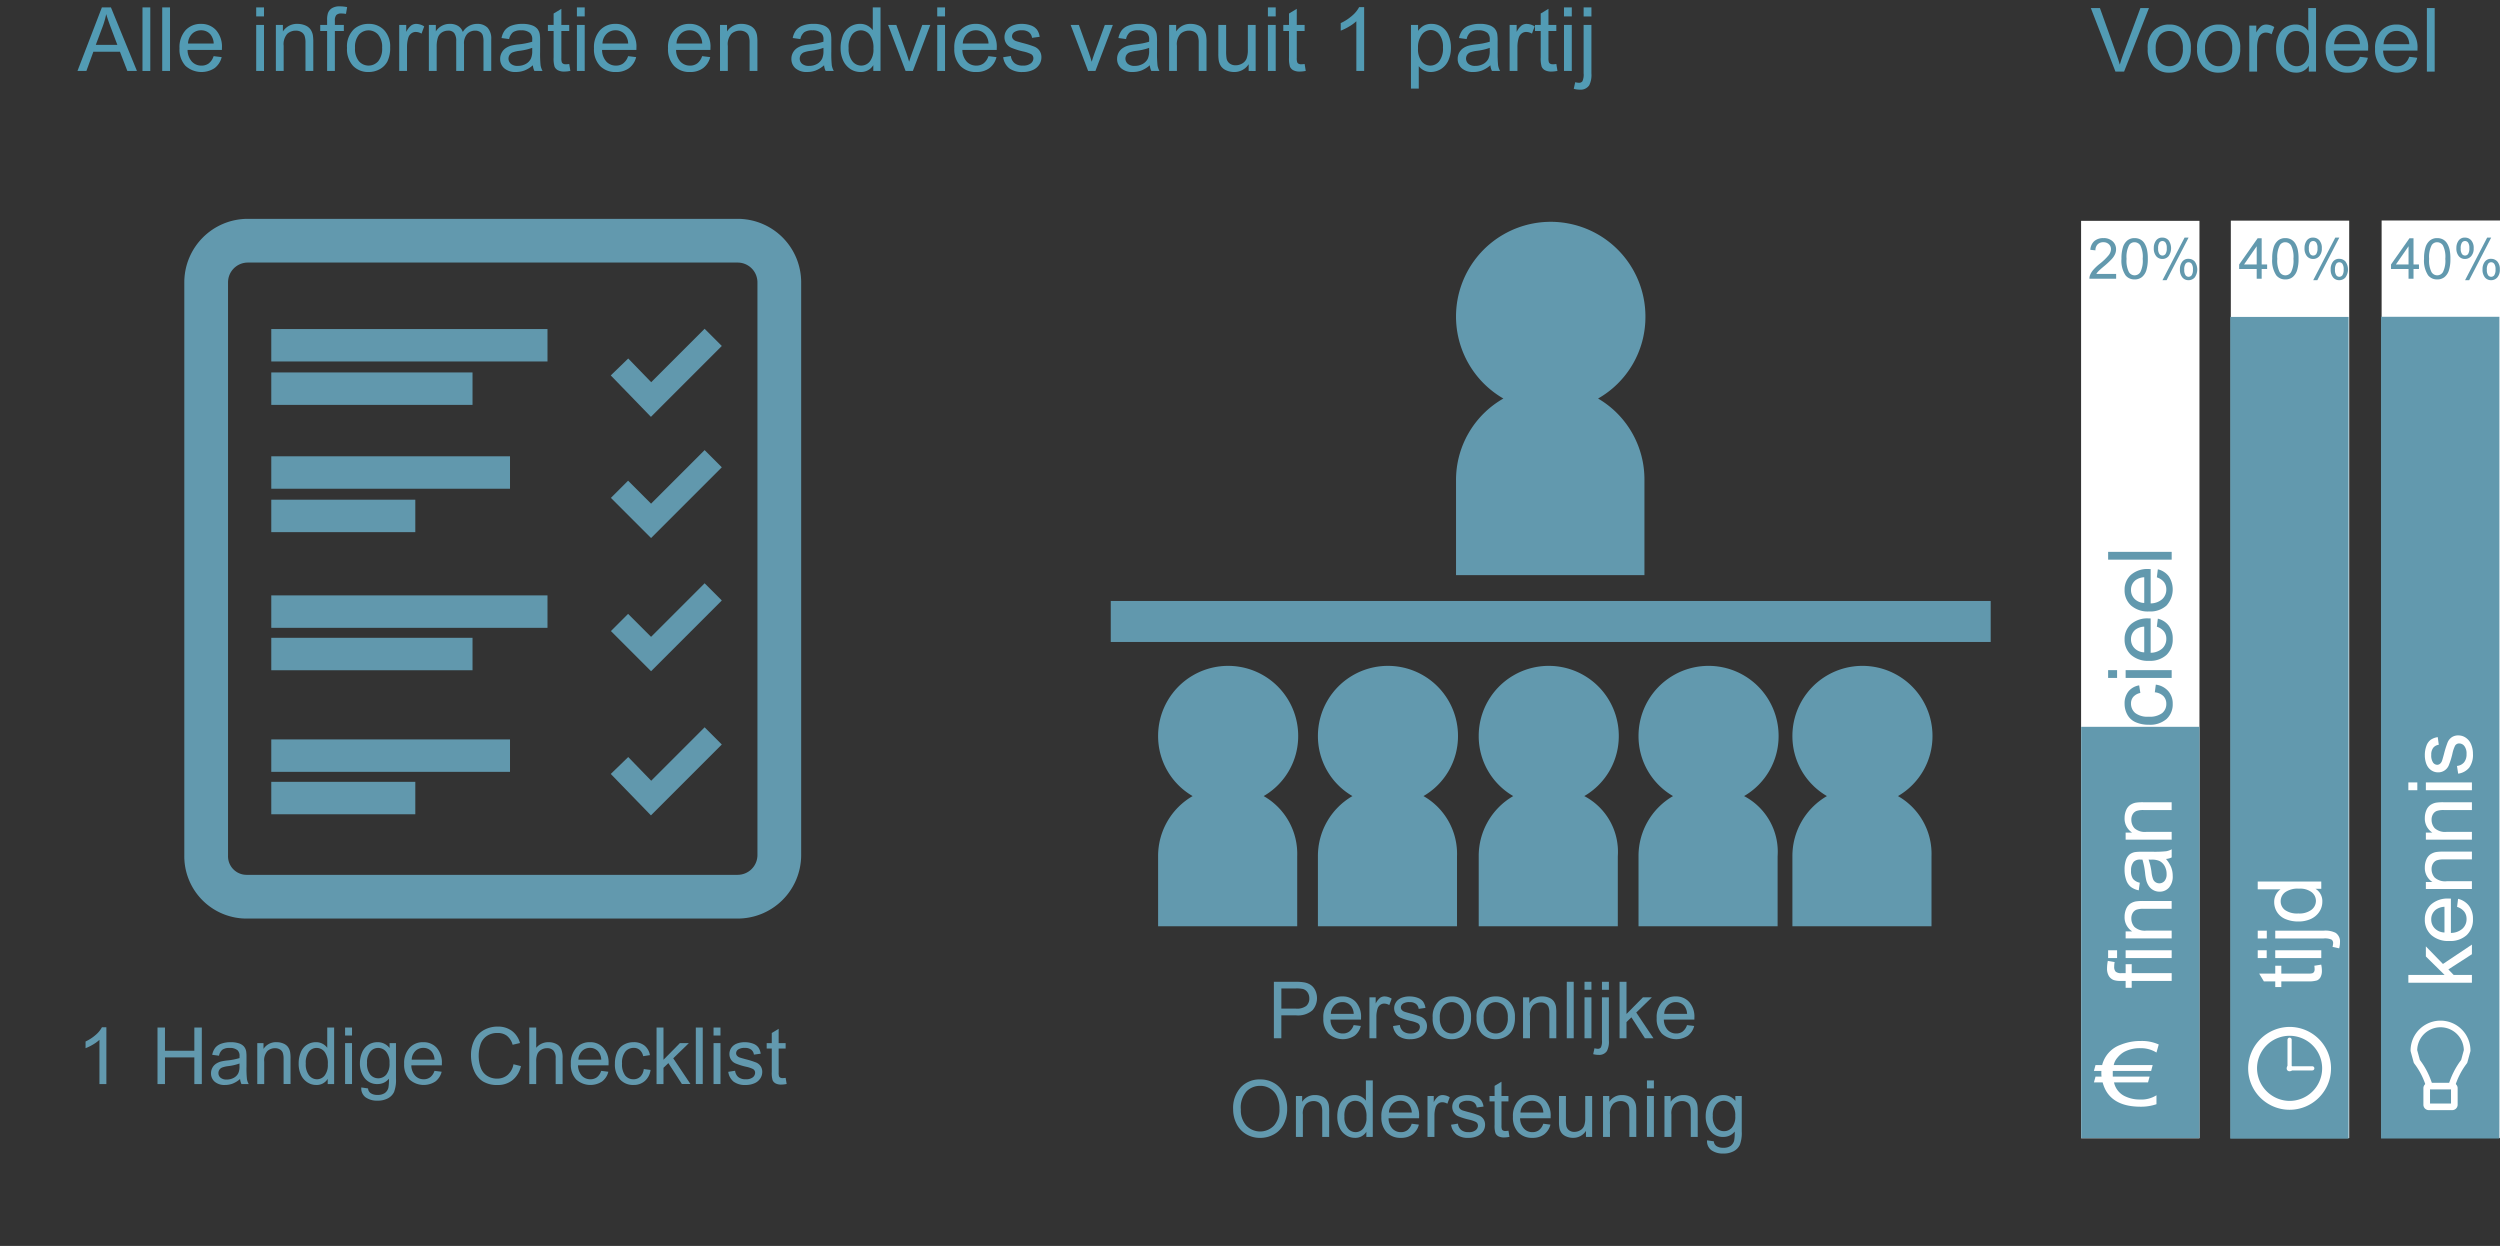 <svg xmlns="http://www.w3.org/2000/svg" viewBox="0 0 253.43 126.3">
  <rect x="0" y="0" width="253.43" height="126.3" fill="#333333" stroke="none"/>
  <g id="a225e23e-3287-4904-b772-c8371ee05140" data-name="Layer 2">
    <g id="b707322b-25ec-48d6-948d-4431095fcec5" data-name="Optiek_Blauw">
      <g>
        <rect x="210.8" width="42.6" height="23.4" style="fill: none"/>
        <g id="ed80d430-918b-4bf0-aceb-4c99ff3657bc" data-name="Text_Voordeel_Startersondersteuning" style="isolation: isolate">
          <g style="isolation: isolate">
            <path d="M214.447,7.789l-2.496-6.442h.923l1.675,4.681q.202.562.338,1.055.149-.527.348-1.055l1.74-4.681h.87l-2.522,6.442Z" transform="translate(0 -0.53)" style="fill: #529bb4"/>
            <path d="M217.717,5.455a2.406,2.406,0,0,1,.721-1.92,2.171,2.171,0,0,1,1.468-.519,2.092,2.092,0,0,1,1.573.631A2.398,2.398,0,0,1,222.09,5.39a3.091,3.091,0,0,1-.27,1.417,1.913,1.913,0,0,1-.787.803,2.298,2.298,0,0,1-1.127.285,2.093,2.093,0,0,1-1.584-.629A2.504,2.504,0,0,1,217.717,5.455Zm.814,0a1.988,1.988,0,0,0,.391,1.343,1.303,1.303,0,0,0,1.965-.002,2.033,2.033,0,0,0,.391-1.366,1.929,1.929,0,0,0-.394-1.312,1.305,1.305,0,0,0-1.962-.002A1.977,1.977,0,0,0,218.53,5.455Z" transform="translate(0 -0.53)" style="fill: #529bb4"/>
            <path d="M222.723,5.455a2.406,2.406,0,0,1,.721-1.92,2.172,2.172,0,0,1,1.468-.519,2.092,2.092,0,0,1,1.573.631,2.397,2.397,0,0,1,.61,1.742,3.092,3.092,0,0,1-.27,1.417,1.92,1.92,0,0,1-.787.803,2.302,2.302,0,0,1-1.127.285,2.094,2.094,0,0,1-1.584-.629A2.505,2.505,0,0,1,222.723,5.455Zm.812,0a1.988,1.988,0,0,0,.392,1.343,1.302,1.302,0,0,0,1.964-.002,2.034,2.034,0,0,0,.392-1.366,1.934,1.934,0,0,0-.394-1.312,1.305,1.305,0,0,0-1.962-.002A1.978,1.978,0,0,0,223.535,5.455Z" transform="translate(0 -0.53)" style="fill: #529bb4"/>
            <path d="M228.014,7.789V3.122h.712V3.83a1.927,1.927,0,0,1,.503-.655.878.878,0,0,1,.508-.158,1.542,1.542,0,0,1,.812.255l-.273.734a1.122,1.122,0,0,0-.58-.172.751.751,0,0,0-.466.156.843.843,0,0,0-.294.433,3.08,3.08,0,0,0-.132.923V7.789Z" transform="translate(0 -0.53)" style="fill: #529bb4"/>
            <path d="M234.047,7.789V7.2a1.451,1.451,0,0,1-1.305.694,1.83,1.83,0,0,1-1.026-.308,2.022,2.022,0,0,1-.726-.859,2.973,2.973,0,0,1-.257-1.268,3.315,3.315,0,0,1,.233-1.268,1.829,1.829,0,0,1,.698-.872,1.863,1.863,0,0,1,1.042-.304,1.56,1.56,0,0,1,.751.178,1.578,1.578,0,0,1,.536.464V1.347h.787V7.789Zm-2.5-2.329a2.028,2.028,0,0,0,.378,1.341,1.138,1.138,0,0,0,.892.443,1.119,1.119,0,0,0,.881-.424,1.955,1.955,0,0,0,.363-1.295,2.197,2.197,0,0,0-.369-1.406,1.135,1.135,0,0,0-.91-.447,1.096,1.096,0,0,0-.881.43A2.125,2.125,0,0,0,231.547,5.46Z" transform="translate(0 -0.53)" style="fill: #529bb4"/>
            <path d="M239.22,6.286l.817.101a1.993,1.993,0,0,1-.717,1.112,2.153,2.153,0,0,1-1.336.396,2.131,2.131,0,0,1-1.623-.631,2.461,2.461,0,0,1-.601-1.769,2.579,2.579,0,0,1,.607-1.828,2.053,2.053,0,0,1,1.573-.65,1.996,1.996,0,0,1,1.529.638,2.532,2.532,0,0,1,.594,1.793c0,.047-.002.117-.005.211h-3.48a1.795,1.795,0,0,0,.436,1.178,1.298,1.298,0,0,0,.976.408,1.208,1.208,0,0,0,.742-.229A1.517,1.517,0,0,0,239.22,6.286Zm-2.598-1.278h2.606a1.584,1.584,0,0,0-.299-.884,1.213,1.213,0,0,0-.981-.457,1.259,1.259,0,0,0-.916.364A1.446,1.446,0,0,0,236.622,5.008Z" transform="translate(0 -0.53)" style="fill: #529bb4"/>
            <path d="M244.225,6.286l.817.101a1.991,1.991,0,0,1-.716,1.112,2.427,2.427,0,0,1-2.96-.235,2.46,2.46,0,0,1-.6-1.769,2.579,2.579,0,0,1,.606-1.828,2.053,2.053,0,0,1,1.573-.65,1.996,1.996,0,0,1,1.529.638,2.532,2.532,0,0,1,.593,1.793c0,.047-.001.117-.004.211h-3.48a1.795,1.795,0,0,0,.434,1.178,1.298,1.298,0,0,0,.976.408,1.212,1.212,0,0,0,.743-.229A1.516,1.516,0,0,0,244.225,6.286Zm-2.597-1.278h2.606a1.584,1.584,0,0,0-.299-.884,1.212,1.212,0,0,0-.98-.457,1.263,1.263,0,0,0-.917.364A1.45,1.45,0,0,0,241.628,5.008Z" transform="translate(0 -0.53)" style="fill: #529bb4"/>
            <path d="M246.018,7.789V1.347h.791V7.789Z" transform="translate(0 -0.53)" style="fill: #529bb4"/>
          </g>
        </g>
        <rect x="111.1" y="98.3" width="92.2" height="23.4" style="fill: none"/>
        <g id="a2cd2b75-57f3-4b04-bd8d-5168f64d8d87" data-name="Text_PersoonlijkeOndersteuning" style="isolation: isolate">
          <g style="isolation: isolate">
            <path d="M129.136,105.781v-5.726h2.16a5.236,5.236,0,0,1,.871.055,1.715,1.715,0,0,1,.707.268,1.395,1.395,0,0,1,.459.553,1.864,1.864,0,0,1-.291,2.018,2.23,2.23,0,0,1-1.68.506h-1.469v2.328Zm.758-3.004h1.48a1.566,1.566,0,0,0,1.043-.273.973.973,0,0,0,.309-.77,1.037,1.037,0,0,0-.182-.615.846.846,0,0,0-.478-.338,3.219,3.219,0,0,0-.707-.051h-1.465Z" transform="translate(0 -0.53)" style="fill: #6299ae"/>
            <path d="M137.222,104.445l.727.09a1.765,1.765,0,0,1-.637.988,2.157,2.157,0,0,1-2.631-.209,2.191,2.191,0,0,1-.533-1.572,2.292,2.292,0,0,1,.539-1.625,1.824,1.824,0,0,1,1.398-.578,1.772,1.772,0,0,1,1.359.566,2.251,2.251,0,0,1,.527,1.594c0,.042-.001.104-.004.188h-3.094a1.597,1.597,0,0,0,.387,1.047,1.153,1.153,0,0,0,.867.363,1.073,1.073,0,0,0,.66-.203A1.346,1.346,0,0,0,137.222,104.445Zm-2.309-1.137H137.23a1.403,1.403,0,0,0-.266-.785,1.077,1.077,0,0,0-.871-.406,1.121,1.121,0,0,0-.815.324A1.283,1.283,0,0,0,134.913,103.309Z" transform="translate(0 -0.53)" style="fill: #6299ae"/>
            <path d="M138.823,105.781v-4.148h.633v.629a1.728,1.728,0,0,1,.447-.582.78.78,0,0,1,.451-.141,1.366,1.366,0,0,1,.723.227l-.242.652a1.005,1.005,0,0,0-.516-.152.669.669,0,0,0-.414.139.759.759,0,0,0-.262.385,2.739,2.739,0,0,0-.117.82v2.172Z" transform="translate(0 -0.53)" style="fill: #6299ae"/>
            <path d="M141.214,104.543l.695-.109a.975.975,0,0,0,.326.641,1.137,1.137,0,0,0,.748.223,1.097,1.097,0,0,0,.719-.197.591.591,0,0,0,.234-.463.425.425,0,0,0-.207-.375,3.055,3.055,0,0,0-.719-.238,6.542,6.542,0,0,1-1.072-.338,1.023,1.023,0,0,1-.608-.951,1.076,1.076,0,0,1,.127-.514,1.151,1.151,0,0,1,.346-.393,1.44,1.44,0,0,1,.447-.205,2.145,2.145,0,0,1,.607-.084,2.397,2.397,0,0,1,.857.141,1.166,1.166,0,0,1,.545.381,1.482,1.482,0,0,1,.242.643l-.688.094a.749.749,0,0,0-.272-.5.99.99,0,0,0-.635-.18,1.155,1.155,0,0,0-.691.16.467.467,0,0,0-.207.375.393.393,0,0,0,.086.246.629.629,0,0,0,.27.188q.105.04.621.18a8.52,8.52,0,0,1,1.041.326,1.054,1.054,0,0,1,.463.369,1.028,1.028,0,0,1,.168.602,1.18,1.18,0,0,1-.205.662,1.326,1.326,0,0,1-.592.48,2.151,2.151,0,0,1-.875.17,1.953,1.953,0,0,1-1.232-.336A1.562,1.562,0,0,1,141.214,104.543Z" transform="translate(0 -0.53)" style="fill: #6299ae"/>
            <path d="M145.234,103.707a2.139,2.139,0,0,1,.641-1.707,1.931,1.931,0,0,1,1.305-.461,1.859,1.859,0,0,1,1.398.56,2.131,2.131,0,0,1,.543,1.549,2.744,2.744,0,0,1-.24,1.26,1.697,1.697,0,0,1-.699.713,2.038,2.038,0,0,1-1.002.254,1.867,1.867,0,0,1-1.408-.559A2.234,2.234,0,0,1,145.234,103.707Zm.723,0a1.769,1.769,0,0,0,.348,1.193,1.157,1.157,0,0,0,1.746-.002,1.806,1.806,0,0,0,.348-1.215,1.713,1.713,0,0,0-.35-1.166,1.159,1.159,0,0,0-1.744-.002A1.76,1.76,0,0,0,145.956,103.707Z" transform="translate(0 -0.53)" style="fill: #6299ae"/>
            <path d="M149.683,103.707a2.14,2.14,0,0,1,.641-1.707,1.931,1.931,0,0,1,1.305-.461,1.859,1.859,0,0,1,1.398.56,2.131,2.131,0,0,1,.543,1.549,2.744,2.744,0,0,1-.24,1.26,1.697,1.697,0,0,1-.699.713,2.038,2.038,0,0,1-1.002.254,1.867,1.867,0,0,1-1.408-.559A2.234,2.234,0,0,1,149.683,103.707Zm.723,0a1.77,1.77,0,0,0,.348,1.193,1.157,1.157,0,0,0,1.746-.002,1.806,1.806,0,0,0,.348-1.215,1.714,1.714,0,0,0-.35-1.166,1.159,1.159,0,0,0-1.744-.002A1.76,1.76,0,0,0,150.405,103.707Z" transform="translate(0 -0.53)" style="fill: #6299ae"/>
            <path d="M154.394,105.781v-4.148h.633v.59a1.491,1.491,0,0,1,1.32-.684,1.73,1.73,0,0,1,.689.135,1.081,1.081,0,0,1,.471.353,1.343,1.343,0,0,1,.219.52,4,4,0,0,1,.039.684v2.551h-.703v-2.523a1.894,1.894,0,0,0-.082-.643.677.677,0,0,0-.291-.34.921.921,0,0,0-.49-.127,1.14,1.14,0,0,0-.775.285,1.41,1.41,0,0,0-.326,1.082v2.266Z" transform="translate(0 -0.53)" style="fill: #6299ae"/>
            <path d="M158.827,105.781v-5.726h.703v5.726Z" transform="translate(0 -0.53)" style="fill: #6299ae"/>
            <path d="M160.624,100.863v-.809h.703v.809Zm0,4.918v-4.148h.703v4.148Z" transform="translate(0 -0.53)" style="fill: #6299ae"/>
            <path d="M161.503,107.391l.133-.598a1.438,1.438,0,0,0,.332.055.373.373,0,0,0,.32-.143,1.456,1.456,0,0,0,.105-.713v-4.359h.703v4.375a2.049,2.049,0,0,1-.199,1.066.928.928,0,0,1-.844.391A2.031,2.031,0,0,1,161.503,107.391Zm.891-6.52v-.816h.703v.816Z" transform="translate(0 -0.53)" style="fill: #6299ae"/>
            <path d="M164.179,105.781v-5.726h.703V103.32l1.664-1.688h.91l-1.586,1.539,1.746,2.609h-.867l-1.371-2.121-.496.476v1.645Z" transform="translate(0 -0.53)" style="fill: #6299ae"/>
            <path d="M171.015,104.445l.727.09a1.766,1.766,0,0,1-.637.988,2.157,2.157,0,0,1-2.631-.209,2.19,2.19,0,0,1-.533-1.572,2.292,2.292,0,0,1,.539-1.625,1.824,1.824,0,0,1,1.398-.578,1.772,1.772,0,0,1,1.359.566,2.252,2.252,0,0,1,.527,1.594c0,.042-.001.104-.004.188h-3.094a1.596,1.596,0,0,0,.387,1.047,1.153,1.153,0,0,0,.867.363,1.073,1.073,0,0,0,.66-.203A1.345,1.345,0,0,0,171.015,104.445Zm-2.309-1.137h2.316a1.402,1.402,0,0,0-.266-.785,1.077,1.077,0,0,0-.871-.406,1.12,1.12,0,0,0-.814.324A1.283,1.283,0,0,0,168.706,103.309Z" transform="translate(0 -0.53)" style="fill: #6299ae"/>
          </g>
          <g style="isolation: isolate">
            <path d="M125.006,112.992a3.111,3.111,0,0,1,.766-2.232,2.6,2.6,0,0,1,1.976-.807,2.741,2.741,0,0,1,1.43.379,2.479,2.479,0,0,1,.971,1.057,3.431,3.431,0,0,1,.334,1.537,3.372,3.372,0,0,1-.352,1.559,2.4,2.4,0,0,1-.996,1.041,2.85,2.85,0,0,1-1.391.353,2.704,2.704,0,0,1-1.445-.391,2.515,2.515,0,0,1-.965-1.066A3.229,3.229,0,0,1,125.006,112.992Zm.781.012a2.294,2.294,0,0,0,.557,1.631,1.942,1.942,0,0,0,2.805-.006,2.434,2.434,0,0,0,.553-1.707,2.938,2.938,0,0,0-.236-1.221,1.823,1.823,0,0,0-.691-.809,1.877,1.877,0,0,0-1.022-.287,1.938,1.938,0,0,0-1.385.553A2.467,2.467,0,0,0,125.787,113.004Z" transform="translate(0 -0.53)" style="fill: #6299ae"/>
            <path d="M131.369,115.781v-4.148h.633v.59a1.49,1.49,0,0,1,1.32-.684,1.734,1.734,0,0,1,.69.135,1.093,1.093,0,0,1,.471.353,1.374,1.374,0,0,1,.219.52,4.11,4.11,0,0,1,.039.684v2.551h-.703v-2.523a1.897,1.897,0,0,0-.082-.643.682.682,0,0,0-.291-.34.923.923,0,0,0-.49-.127,1.136,1.136,0,0,0-.775.285,1.406,1.406,0,0,0-.326,1.082v2.266Z" transform="translate(0 -0.53)" style="fill: #6299ae"/>
            <path d="M138.51,115.781v-.523a1.292,1.292,0,0,1-1.16.617,1.623,1.623,0,0,1-.912-.273,1.799,1.799,0,0,1-.645-.764,2.64,2.64,0,0,1-.229-1.127,2.936,2.936,0,0,1,.207-1.127,1.631,1.631,0,0,1,.621-.775,1.657,1.657,0,0,1,.926-.27,1.383,1.383,0,0,1,.668.158,1.406,1.406,0,0,1,.477.412v-2.055h.699v5.726Zm-2.223-2.07a1.797,1.797,0,0,0,.336,1.191,1.014,1.014,0,0,0,.793.395.996.996,0,0,0,.783-.377,1.738,1.738,0,0,0,.322-1.15,1.951,1.951,0,0,0-.328-1.25,1.009,1.009,0,0,0-.809-.398.974.974,0,0,0-.783.383A1.887,1.887,0,0,0,136.287,113.711Z" transform="translate(0 -0.53)" style="fill: #6299ae"/>
            <path d="M143.108,114.445l.727.09a1.776,1.776,0,0,1-.637.988,1.916,1.916,0,0,1-1.188.352,1.895,1.895,0,0,1-1.443-.56,2.19,2.19,0,0,1-.533-1.572,2.292,2.292,0,0,1,.539-1.625,1.823,1.823,0,0,1,1.399-.578,1.772,1.772,0,0,1,1.359.566,2.252,2.252,0,0,1,.527,1.594c0,.042-.002.104-.004.188H140.76a1.586,1.586,0,0,0,.387,1.047,1.15,1.15,0,0,0,.867.363,1.075,1.075,0,0,0,.66-.203A1.36,1.36,0,0,0,143.108,114.445Zm-2.309-1.137h2.316a1.41,1.41,0,0,0-.266-.785,1.08,1.08,0,0,0-.871-.406,1.118,1.118,0,0,0-.815.324A1.279,1.279,0,0,0,140.799,113.309Z" transform="translate(0 -0.53)" style="fill: #6299ae"/>
            <path d="M144.709,115.781v-4.148h.633v.629a1.715,1.715,0,0,1,.447-.582.781.781,0,0,1,.451-.141,1.372,1.372,0,0,1,.723.227l-.242.652a1.006,1.006,0,0,0-.516-.152.666.666,0,0,0-.414.139.746.746,0,0,0-.262.385,2.739,2.739,0,0,0-.117.82v2.172Z" transform="translate(0 -0.53)" style="fill: #6299ae"/>
            <path d="M147.1,114.543l.695-.109a.971.971,0,0,0,.326.641,1.135,1.135,0,0,0,.748.223,1.099,1.099,0,0,0,.719-.197.591.591,0,0,0,.234-.463.427.427,0,0,0-.207-.375,3.072,3.072,0,0,0-.719-.238,6.54,6.54,0,0,1-1.072-.338,1.023,1.023,0,0,1-.607-.951,1.065,1.065,0,0,1,.127-.514,1.131,1.131,0,0,1,.346-.393,1.429,1.429,0,0,1,.447-.205,2.136,2.136,0,0,1,.607-.084,2.401,2.401,0,0,1,.857.141,1.167,1.167,0,0,1,.545.381,1.496,1.496,0,0,1,.242.643l-.688.094a.753.753,0,0,0-.272-.5.993.993,0,0,0-.635-.18,1.151,1.151,0,0,0-.691.16.464.464,0,0,0-.207.375.387.387,0,0,0,.086.246.617.617,0,0,0,.27.188q.105.04.621.18a8.628,8.628,0,0,1,1.041.326,1.065,1.065,0,0,1,.463.369,1.035,1.035,0,0,1,.168.602,1.18,1.18,0,0,1-.205.662,1.326,1.326,0,0,1-.592.48,2.155,2.155,0,0,1-.875.17,1.951,1.951,0,0,1-1.232-.336A1.558,1.558,0,0,1,147.1,114.543Z" transform="translate(0 -0.53)" style="fill: #6299ae"/>
            <path d="M152.916,115.152l.102.621a2.588,2.588,0,0,1-.531.062,1.196,1.196,0,0,1-.594-.121.674.674,0,0,1-.297-.318,2.51,2.51,0,0,1-.086-.83V112.18h-.516v-.547h.516v-1.027l.699-.422v1.449h.707v.547h-.707v2.426a1.208,1.208,0,0,0,.037.387.287.287,0,0,0,.121.137.462.462,0,0,0,.24.051A2.233,2.233,0,0,0,152.916,115.152Z" transform="translate(0 -0.53)" style="fill: #6299ae"/>
            <path d="M156.444,114.445l.727.09a1.776,1.776,0,0,1-.637.988,1.916,1.916,0,0,1-1.188.352,1.896,1.896,0,0,1-1.443-.56,2.191,2.191,0,0,1-.533-1.572,2.292,2.292,0,0,1,.539-1.625,1.823,1.823,0,0,1,1.398-.578,1.772,1.772,0,0,1,1.359.566,2.251,2.251,0,0,1,.527,1.594c0,.042-.002.104-.004.188h-3.094a1.587,1.587,0,0,0,.387,1.047,1.15,1.15,0,0,0,.867.363,1.075,1.075,0,0,0,.66-.203A1.359,1.359,0,0,0,156.444,114.445Zm-2.309-1.137h2.317a1.41,1.41,0,0,0-.266-.785,1.08,1.08,0,0,0-.871-.406,1.117,1.117,0,0,0-.814.324A1.279,1.279,0,0,0,154.135,113.309Z" transform="translate(0 -0.53)" style="fill: #6299ae"/>
            <path d="M160.772,115.781v-.609a1.519,1.519,0,0,1-1.316.703,1.676,1.676,0,0,1-.686-.141,1.125,1.125,0,0,1-.473-.353,1.301,1.301,0,0,1-.217-.521,3.507,3.507,0,0,1-.043-.656v-2.57h.703v2.301a4.04,4.04,0,0,0,.043.742.731.731,0,0,0,.281.435.87.87,0,0,0,.531.158,1.156,1.156,0,0,0,.594-.162.904.904,0,0,0,.393-.441,2.228,2.228,0,0,0,.115-.81v-2.223h.703v4.148Z" transform="translate(0 -0.53)" style="fill: #6299ae"/>
            <path d="M162.502,115.781v-4.148h.633v.59a1.49,1.49,0,0,1,1.32-.684,1.733,1.733,0,0,1,.689.135,1.093,1.093,0,0,1,.471.353,1.374,1.374,0,0,1,.219.52,4.099,4.099,0,0,1,.039.684v2.551H165.17v-2.523a1.894,1.894,0,0,0-.082-.643.682.682,0,0,0-.291-.34.923.923,0,0,0-.49-.127,1.136,1.136,0,0,0-.775.285,1.406,1.406,0,0,0-.326,1.082v2.266Z" transform="translate(0 -0.53)" style="fill: #6299ae"/>
            <path d="M166.955,110.863v-.809h.703v.809Zm0,4.918v-4.148h.703v4.148Z" transform="translate(0 -0.53)" style="fill: #6299ae"/>
            <path d="M168.729,115.781v-4.148h.633v.59a1.49,1.49,0,0,1,1.32-.684,1.734,1.734,0,0,1,.69.135,1.093,1.093,0,0,1,.471.353,1.373,1.373,0,0,1,.219.52,4.096,4.096,0,0,1,.039.684v2.551h-.703v-2.523a1.894,1.894,0,0,0-.082-.643.682.682,0,0,0-.291-.34.923.923,0,0,0-.49-.127,1.136,1.136,0,0,0-.775.285,1.406,1.406,0,0,0-.326,1.082v2.266Z" transform="translate(0 -0.53)" style="fill: #6299ae"/>
            <path d="M173.049,116.125l.684.102a.648.648,0,0,0,.238.461,1.17,1.17,0,0,0,.715.195,1.26,1.26,0,0,0,.754-.195.962.962,0,0,0,.359-.547,4.579,4.579,0,0,0,.051-.902,1.446,1.446,0,0,1-1.148.543,1.567,1.567,0,0,1-1.324-.617,2.377,2.377,0,0,1-.469-1.48,2.753,2.753,0,0,1,.215-1.096,1.712,1.712,0,0,1,.623-.775,1.679,1.679,0,0,1,.959-.273,1.489,1.489,0,0,1,1.211.594v-.5h.648v3.586a3.415,3.415,0,0,1-.197,1.373,1.446,1.446,0,0,1-.625.639,2.169,2.169,0,0,1-1.053.234,1.985,1.985,0,0,1-1.199-.334A1.129,1.129,0,0,1,173.049,116.125Zm.582-2.492a1.796,1.796,0,0,0,.324,1.191,1.028,1.028,0,0,0,.812.375,1.039,1.039,0,0,0,.812-.373,1.742,1.742,0,0,0,.328-1.17,1.704,1.704,0,0,0-.338-1.148,1.046,1.046,0,0,0-.815-.387,1.014,1.014,0,0,0-.797.381A1.691,1.691,0,0,0,173.631,113.633Z" transform="translate(0 -0.53)" style="fill: #6299ae"/>
          </g>
        </g>
        <rect width="201.8" height="23.4" style="fill: none"/>
        <g id="acae33ea-465d-449a-b6c3-2dc717e8d5af" data-name="Text_AlleInformatieEnAdviesVanuit1Partij" style="isolation: isolate">
          <path d="M7.853,7.724l2.474-6.442h.919L13.882,7.724H12.91l-.751-1.951H9.465L8.758,7.724ZM9.711,5.078h2.185l-.673-1.784q-.307-.813-.457-1.336a8.211,8.211,0,0,1-.347,1.23Z" transform="translate(0 -0.53)" style="fill: #529bb4"/>
          <path d="M14.444,7.724V1.281h.791V7.724Z" transform="translate(0 -0.53)" style="fill: #529bb4"/>
          <path d="M16.444,7.724V1.281h.791V7.724Z" transform="translate(0 -0.53)" style="fill: #529bb4"/>
          <path d="M21.655,6.221l.817.101a1.992,1.992,0,0,1-.716,1.112,2.426,2.426,0,0,1-2.96-.235,2.46,2.46,0,0,1-.6-1.768,2.579,2.579,0,0,1,.607-1.828,2.053,2.053,0,0,1,1.573-.65,1.996,1.996,0,0,1,1.529.638,2.531,2.531,0,0,1,.593,1.793c0,.047-.001.117-.004.211h-3.48a1.795,1.795,0,0,0,.435,1.178,1.298,1.298,0,0,0,.976.408,1.212,1.212,0,0,0,.743-.229A1.517,1.517,0,0,0,21.655,6.221ZM19.059,4.942h2.605a1.582,1.582,0,0,0-.299-.884,1.211,1.211,0,0,0-.98-.457,1.263,1.263,0,0,0-.917.364A1.45,1.45,0,0,0,19.059,4.942Z" transform="translate(0 -0.53)" style="fill: #529bb4"/>
          <path d="M25.971,2.19V1.281h.791V2.19Zm0,5.533V3.057h.791v4.667Z" transform="translate(0 -0.53)" style="fill: #529bb4"/>
          <path d="M27.966,7.724V3.057h.712V3.72a1.679,1.679,0,0,1,1.485-.768,1.964,1.964,0,0,1,.776.151,1.227,1.227,0,0,1,.529.399,1.524,1.524,0,0,1,.246.584,4.533,4.533,0,0,1,.044.769V7.724h-.791V4.885a2.126,2.126,0,0,0-.093-.723.763.763,0,0,0-.327-.383,1.048,1.048,0,0,0-.552-.143,1.28,1.28,0,0,0-.872.321,1.579,1.579,0,0,0-.367,1.217V7.724Z" transform="translate(0 -0.53)" style="fill: #529bb4"/>
          <path d="M33.16,7.724V3.672h-.698V3.057H33.16V2.56a2.175,2.175,0,0,1,.084-.698,1.015,1.015,0,0,1,.401-.499,1.456,1.456,0,0,1,.807-.191,3.873,3.873,0,0,1,.738.08l-.118.689a2.653,2.653,0,0,0-.466-.044.697.697,0,0,0-.51.153.837.837,0,0,0-.149.576v.431h.909v.615h-.909V7.724Z" transform="translate(0 -0.53)" style="fill: #529bb4"/>
          <path d="M35.178,5.39a2.406,2.406,0,0,1,.721-1.92,2.172,2.172,0,0,1,1.468-.518A2.092,2.092,0,0,1,38.94,3.582a2.397,2.397,0,0,1,.61,1.742,3.093,3.093,0,0,1-.27,1.417,1.919,1.919,0,0,1-.787.803,2.3,2.3,0,0,1-1.127.285A2.094,2.094,0,0,1,35.782,7.2,2.505,2.505,0,0,1,35.178,5.39Zm.812,0a1.988,1.988,0,0,0,.392,1.343,1.302,1.302,0,0,0,1.964-.002,2.034,2.034,0,0,0,.392-1.366,1.934,1.934,0,0,0-.394-1.312A1.305,1.305,0,0,0,36.382,4.05,1.978,1.978,0,0,0,35.99,5.39Z" transform="translate(0 -0.53)" style="fill: #529bb4"/>
          <path d="M40.469,7.724V3.057h.712v.708a1.928,1.928,0,0,1,.503-.655.878.878,0,0,1,.508-.158,1.541,1.541,0,0,1,.812.255l-.273.734a1.123,1.123,0,0,0-.58-.172.75.75,0,0,0-.466.156.842.842,0,0,0-.294.433A3.081,3.081,0,0,0,41.26,5.28V7.724Z" transform="translate(0 -0.53)" style="fill: #529bb4"/>
          <path d="M43.475,7.724V3.057h.707v.655a1.661,1.661,0,0,1,.585-.552,1.635,1.635,0,0,1,.83-.209,1.536,1.536,0,0,1,.851.216,1.153,1.153,0,0,1,.468.602,1.675,1.675,0,0,1,1.441-.817,1.42,1.42,0,0,1,1.068.385,1.643,1.643,0,0,1,.373,1.185V7.724h-.786V4.784a2.18,2.18,0,0,0-.077-.684.663.663,0,0,0-.279-.336.872.872,0,0,0-.475-.128,1.106,1.106,0,0,0-.817.327,1.444,1.444,0,0,0-.325,1.049V7.724h-.791V4.691a1.334,1.334,0,0,0-.193-.791.732.732,0,0,0-.633-.264,1.147,1.147,0,0,0-.617.176.996.996,0,0,0-.411.515,2.893,2.893,0,0,0-.127.975V7.724Z" transform="translate(0 -0.53)" style="fill: #529bb4"/>
          <path d="M54.017,7.147a2.91,2.91,0,0,1-.846.527,2.446,2.446,0,0,1-.872.154,1.696,1.696,0,0,1-1.183-.376,1.239,1.239,0,0,1-.413-.96,1.27,1.27,0,0,1,.156-.626,1.286,1.286,0,0,1,.408-.455,1.929,1.929,0,0,1,.569-.259,5.64,5.64,0,0,1,.703-.119,7.237,7.237,0,0,0,1.411-.273c.003-.108.004-.177.004-.206a.875.875,0,0,0-.224-.682,1.325,1.325,0,0,0-.901-.268,1.395,1.395,0,0,0-.824.195,1.196,1.196,0,0,0-.393.691L50.84,4.388a1.924,1.924,0,0,1,.347-.802,1.523,1.523,0,0,1,.699-.47,3.103,3.103,0,0,1,1.059-.165,2.805,2.805,0,0,1,.972.141,1.282,1.282,0,0,1,.549.353,1.252,1.252,0,0,1,.246.538,4.454,4.454,0,0,1,.04.73V5.769a11.338,11.338,0,0,0,.05,1.395,1.766,1.766,0,0,0,.2.56H54.175A1.673,1.673,0,0,1,54.017,7.147Zm-.065-1.766a5.808,5.808,0,0,1-1.292.299,2.991,2.991,0,0,0-.691.158.683.683,0,0,0-.311.257.699.699,0,0,0,.129.903,1.032,1.032,0,0,0,.701.211,1.639,1.639,0,0,0,.814-.2,1.229,1.229,0,0,0,.522-.548,1.903,1.903,0,0,0,.128-.791Z" transform="translate(0 -0.53)" style="fill: #529bb4"/>
          <path d="M57.704,7.017l.114.698a2.932,2.932,0,0,1-.598.07,1.364,1.364,0,0,1-.668-.136.765.765,0,0,1-.334-.358,2.841,2.841,0,0,1-.097-.935V3.672h-.58V3.057h.58V1.901l.786-.475v1.63h.796v.615h-.796v2.73a1.357,1.357,0,0,0,.042.434.32.32,0,0,0,.137.153.512.512,0,0,0,.27.058A2.569,2.569,0,0,0,57.704,7.017Z" transform="translate(0 -0.53)" style="fill: #529bb4"/>
          <path d="M58.482,2.19V1.281h.791V2.19Zm0,5.533V3.057h.791v4.667Z" transform="translate(0 -0.53)" style="fill: #529bb4"/>
          <path d="M63.672,6.221l.817.101a1.993,1.993,0,0,1-.717,1.112,2.153,2.153,0,0,1-1.336.396,2.131,2.131,0,0,1-1.623-.631A2.461,2.461,0,0,1,60.213,5.43,2.579,2.579,0,0,1,60.82,3.602a2.053,2.053,0,0,1,1.573-.65,1.996,1.996,0,0,1,1.529.638,2.532,2.532,0,0,1,.594,1.793c0,.047-.002.117-.005.211h-3.48a1.796,1.796,0,0,0,.435,1.178,1.298,1.298,0,0,0,.976.408,1.209,1.209,0,0,0,.742-.229A1.518,1.518,0,0,0,63.672,6.221ZM61.074,4.942h2.606a1.582,1.582,0,0,0-.299-.884,1.213,1.213,0,0,0-.98-.457,1.259,1.259,0,0,0-.916.364A1.447,1.447,0,0,0,61.074,4.942Z" transform="translate(0 -0.53)" style="fill: #529bb4"/>
          <path d="M71.178,6.221l.817.101a1.993,1.993,0,0,1-.717,1.112,2.153,2.153,0,0,1-1.336.396A2.131,2.131,0,0,1,68.32,7.198,2.461,2.461,0,0,1,67.719,5.43a2.579,2.579,0,0,1,.607-1.828,2.053,2.053,0,0,1,1.573-.65,1.996,1.996,0,0,1,1.529.638,2.532,2.532,0,0,1,.594,1.793c0,.047-.002.117-.005.211H68.536a1.795,1.795,0,0,0,.436,1.178,1.298,1.298,0,0,0,.976.408A1.209,1.209,0,0,0,70.69,6.95,1.517,1.517,0,0,0,71.178,6.221ZM68.58,4.942h2.606a1.584,1.584,0,0,0-.299-.884,1.213,1.213,0,0,0-.981-.457,1.259,1.259,0,0,0-.916.364A1.446,1.446,0,0,0,68.58,4.942Z" transform="translate(0 -0.53)" style="fill: #529bb4"/>
          <path d="M72.989,7.724V3.057H73.7V3.72a1.679,1.679,0,0,1,1.485-.768,1.959,1.959,0,0,1,.775.151,1.227,1.227,0,0,1,.529.399,1.524,1.524,0,0,1,.246.584,4.533,4.533,0,0,1,.044.769V7.724h-.791V4.885a2.128,2.128,0,0,0-.092-.723.761.761,0,0,0-.328-.383,1.042,1.042,0,0,0-.551-.143,1.284,1.284,0,0,0-.873.321A1.583,1.583,0,0,0,73.78,5.175V7.724Z" transform="translate(0 -0.53)" style="fill: #529bb4"/>
          <path d="M83.539,7.147a2.908,2.908,0,0,1-.846.527,2.446,2.446,0,0,1-.872.154,1.696,1.696,0,0,1-1.183-.376,1.239,1.239,0,0,1-.413-.96,1.27,1.27,0,0,1,.156-.626,1.287,1.287,0,0,1,.408-.455,1.93,1.93,0,0,1,.569-.259,5.637,5.637,0,0,1,.703-.119,7.234,7.234,0,0,0,1.411-.273c.003-.108.004-.177.004-.206a.875.875,0,0,0-.224-.682,1.325,1.325,0,0,0-.901-.268,1.395,1.395,0,0,0-.824.195,1.196,1.196,0,0,0-.393.691l-.773-.105a1.923,1.923,0,0,1,.347-.802,1.523,1.523,0,0,1,.699-.47,3.103,3.103,0,0,1,1.059-.165,2.806,2.806,0,0,1,.972.141,1.282,1.282,0,0,1,.549.353,1.252,1.252,0,0,1,.246.538,4.469,4.469,0,0,1,.04.73V5.769a11.338,11.338,0,0,0,.05,1.395,1.77,1.77,0,0,0,.2.56h-.826A1.675,1.675,0,0,1,83.539,7.147Zm-.065-1.766a5.806,5.806,0,0,1-1.292.299,2.99,2.99,0,0,0-.69.158.682.682,0,0,0-.311.257.699.699,0,0,0,.129.903,1.032,1.032,0,0,0,.701.211,1.639,1.639,0,0,0,.814-.2,1.23,1.23,0,0,0,.522-.548,1.904,1.904,0,0,0,.128-.791Z" transform="translate(0 -0.53)" style="fill: #529bb4"/>
          <path d="M88.528,7.724V7.135a1.452,1.452,0,0,1-1.306.694,1.826,1.826,0,0,1-1.025-.308,2.022,2.022,0,0,1-.726-.859,2.974,2.974,0,0,1-.257-1.268,3.314,3.314,0,0,1,.233-1.268,1.83,1.83,0,0,1,.699-.872,1.859,1.859,0,0,1,1.041-.304,1.554,1.554,0,0,1,1.288.642V1.281h.786V7.724Zm-2.501-2.329a2.028,2.028,0,0,0,.378,1.341,1.14,1.14,0,0,0,.893.443,1.119,1.119,0,0,0,.881-.424A1.956,1.956,0,0,0,88.54,5.46a2.197,2.197,0,0,0-.369-1.406,1.134,1.134,0,0,0-.909-.447,1.097,1.097,0,0,0-.881.43A2.126,2.126,0,0,0,86.026,5.394Z" transform="translate(0 -0.53)" style="fill: #529bb4"/>
          <path d="M91.801,7.724l-1.775-4.667h.835l1.002,2.795q.163.453.299.94.105-.369.295-.888l1.037-2.848h.812l-1.767,4.667Z" transform="translate(0 -0.53)" style="fill: #529bb4"/>
          <path d="M95.009,2.19V1.281H95.8V2.19Zm0,5.533V3.057H95.8v4.667Z" transform="translate(0 -0.53)" style="fill: #529bb4"/>
          <path d="M100.199,6.221l.817.101A1.993,1.993,0,0,1,100.3,7.434a2.153,2.153,0,0,1-1.336.396,2.131,2.131,0,0,1-1.623-.631A2.461,2.461,0,0,1,96.74,5.43a2.579,2.579,0,0,1,.607-1.828,2.053,2.053,0,0,1,1.573-.65,1.996,1.996,0,0,1,1.529.638,2.532,2.532,0,0,1,.594,1.793c0,.047-.002.117-.005.211H97.558a1.796,1.796,0,0,0,.435,1.178,1.298,1.298,0,0,0,.976.408,1.209,1.209,0,0,0,.742-.229A1.517,1.517,0,0,0,100.199,6.221ZM97.602,4.942h2.607a1.584,1.584,0,0,0-.299-.884,1.213,1.213,0,0,0-.981-.457,1.258,1.258,0,0,0-.916.364A1.446,1.446,0,0,0,97.602,4.942Z" transform="translate(0 -0.53)" style="fill: #529bb4"/>
          <path d="M101.694,6.331l.782-.123a1.097,1.097,0,0,0,.366.721,1.286,1.286,0,0,0,.842.25,1.239,1.239,0,0,0,.809-.222.664.664,0,0,0,.264-.52.48.48,0,0,0-.232-.422,3.424,3.424,0,0,0-.809-.269,7.46,7.46,0,0,1-1.207-.38,1.15,1.15,0,0,1-.683-1.07,1.198,1.198,0,0,1,.143-.578,1.278,1.278,0,0,1,.389-.441,1.621,1.621,0,0,1,.503-.231,2.378,2.378,0,0,1,.683-.095,2.704,2.704,0,0,1,.965.158,1.312,1.312,0,0,1,.613.429,1.671,1.671,0,0,1,.272.723l-.773.105a.849.849,0,0,0-.306-.562,1.117,1.117,0,0,0-.714-.202,1.295,1.295,0,0,0-.778.181.524.524,0,0,0-.232.422.436.436,0,0,0,.097.276.697.697,0,0,0,.303.211q.119.044.699.202a9.655,9.655,0,0,1,1.171.367,1.187,1.187,0,0,1,.52.415,1.16,1.16,0,0,1,.189.677,1.327,1.327,0,0,1-.231.745,1.486,1.486,0,0,1-.665.54,2.415,2.415,0,0,1-.984.191,2.193,2.193,0,0,1-1.387-.378A1.754,1.754,0,0,1,101.694,6.331Z" transform="translate(0 -0.53)" style="fill: #529bb4"/>
          <path d="M110.307,7.724l-1.775-4.667h.835l1.002,2.795q.163.453.299.94.105-.369.294-.888l1.037-2.848h.814l-1.767,4.667Z" transform="translate(0 -0.53)" style="fill: #529bb4"/>
          <path d="M116.556,7.147a2.908,2.908,0,0,1-.846.527,2.451,2.451,0,0,1-.873.154,1.693,1.693,0,0,1-1.182-.376,1.239,1.239,0,0,1-.413-.96,1.304,1.304,0,0,1,.564-1.081,1.918,1.918,0,0,1,.569-.259,5.637,5.637,0,0,1,.703-.119,7.221,7.221,0,0,0,1.41-.273c.003-.108.005-.177.005-.206a.875.875,0,0,0-.225-.682,1.322,1.322,0,0,0-.9-.268,1.393,1.393,0,0,0-.824.195,1.192,1.192,0,0,0-.394.691l-.773-.105a1.923,1.923,0,0,1,.348-.802,1.519,1.519,0,0,1,.698-.47,3.109,3.109,0,0,1,1.06-.165,2.799,2.799,0,0,1,.971.141,1.286,1.286,0,0,1,.55.353,1.252,1.252,0,0,1,.246.538,4.503,4.503,0,0,1,.039.73V5.769a11.048,11.048,0,0,0,.051,1.395,1.746,1.746,0,0,0,.2.56h-.826A1.675,1.675,0,0,1,116.556,7.147Zm-.066-1.766a5.805,5.805,0,0,1-1.292.299,2.98,2.98,0,0,0-.689.158.685.685,0,0,0-.312.257.701.701,0,0,0,.13.903,1.03,1.03,0,0,0,.701.211,1.635,1.635,0,0,0,.812-.2,1.231,1.231,0,0,0,.523-.548,1.907,1.907,0,0,0,.127-.791Z" transform="translate(0 -0.53)" style="fill: #529bb4"/>
          <path d="M118.516,7.724V3.057h.712V3.72a1.679,1.679,0,0,1,1.485-.768,1.959,1.959,0,0,1,.775.151,1.228,1.228,0,0,1,.529.399,1.526,1.526,0,0,1,.246.584,4.547,4.547,0,0,1,.044.769V7.724h-.791V4.885a2.131,2.131,0,0,0-.092-.723.761.761,0,0,0-.328-.383,1.042,1.042,0,0,0-.551-.143,1.285,1.285,0,0,0-.873.321,1.583,1.583,0,0,0-.366,1.217V7.724Z" transform="translate(0 -0.53)" style="fill: #529bb4"/>
          <path d="M126.579,7.724V7.038a1.708,1.708,0,0,1-1.48.791,1.886,1.886,0,0,1-.771-.158,1.266,1.266,0,0,1-.531-.398,1.488,1.488,0,0,1-.244-.587,4.009,4.009,0,0,1-.049-.738V3.057h.791V5.646a4.576,4.576,0,0,0,.049.834.821.821,0,0,0,.316.49.976.976,0,0,0,.598.178,1.306,1.306,0,0,0,.668-.182,1.017,1.017,0,0,0,.441-.497,2.496,2.496,0,0,0,.13-.911V3.057h.791v4.667Z" transform="translate(0 -0.53)" style="fill: #529bb4"/>
          <path d="M128.53,2.19V1.281h.791V2.19Zm0,5.533V3.057h.791v4.667Z" transform="translate(0 -0.53)" style="fill: #529bb4"/>
          <path d="M132.253,7.017l.114.698a2.933,2.933,0,0,1-.598.07,1.364,1.364,0,0,1-.668-.136.765.765,0,0,1-.334-.358,2.838,2.838,0,0,1-.097-.935V3.672h-.58V3.057h.58V1.901l.786-.475v1.63h.796v.615h-.796v2.73a1.357,1.357,0,0,0,.042.434.32.32,0,0,0,.137.153.513.513,0,0,0,.27.058A2.567,2.567,0,0,0,132.253,7.017Z" transform="translate(0 -0.53)" style="fill: #529bb4"/>
          <path d="M138.286,7.724h-.791V2.683a4.009,4.009,0,0,1-.749.545,5.247,5.247,0,0,1-.833.409V2.872a4.777,4.777,0,0,0,1.16-.756,2.971,2.971,0,0,0,.703-.861h.51Z" transform="translate(0 -0.53)" style="fill: #529bb4"/>
          <path d="M143.032,9.513V3.057h.721v.607a1.783,1.783,0,0,1,.576-.534,1.584,1.584,0,0,1,.777-.178,1.844,1.844,0,0,1,1.055.308,1.886,1.886,0,0,1,.69.868,3.166,3.166,0,0,1,.233,1.228,3.108,3.108,0,0,1-.257,1.29A1.955,1.955,0,0,1,145.05,7.829a1.489,1.489,0,0,1-.71-.167,1.612,1.612,0,0,1-.517-.422V9.513Zm.717-4.096a2.028,2.028,0,0,0,.364,1.331,1.119,1.119,0,0,0,.884.431,1.143,1.143,0,0,0,.903-.446,2.118,2.118,0,0,0,.375-1.382,2.065,2.065,0,0,0-.366-1.336,1.106,1.106,0,0,0-.877-.443,1.141,1.141,0,0,0-.894.472A2.119,2.119,0,0,0,143.749,5.417Z" transform="translate(0 -0.53)" style="fill: #529bb4"/>
          <path d="M151.083,7.147a2.91,2.91,0,0,1-.846.527,2.446,2.446,0,0,1-.872.154,1.696,1.696,0,0,1-1.183-.376,1.239,1.239,0,0,1-.413-.96,1.27,1.27,0,0,1,.156-.626,1.286,1.286,0,0,1,.408-.455,1.929,1.929,0,0,1,.569-.259,5.64,5.64,0,0,1,.703-.119,7.237,7.237,0,0,0,1.411-.273c.003-.108.004-.177.004-.206a.875.875,0,0,0-.224-.682,1.325,1.325,0,0,0-.901-.268,1.395,1.395,0,0,0-.824.195,1.196,1.196,0,0,0-.393.691l-.773-.105a1.924,1.924,0,0,1,.347-.802,1.523,1.523,0,0,1,.699-.47,3.103,3.103,0,0,1,1.059-.165,2.805,2.805,0,0,1,.972.141,1.282,1.282,0,0,1,.549.353,1.252,1.252,0,0,1,.246.538,4.454,4.454,0,0,1,.04.73V5.769a11.338,11.338,0,0,0,.05,1.395,1.768,1.768,0,0,0,.2.56h-.826A1.673,1.673,0,0,1,151.083,7.147Zm-.065-1.766a5.808,5.808,0,0,1-1.292.299,2.991,2.991,0,0,0-.69.158.683.683,0,0,0-.311.257.699.699,0,0,0,.129.903,1.032,1.032,0,0,0,.701.211,1.639,1.639,0,0,0,.814-.2,1.229,1.229,0,0,0,.522-.548,1.903,1.903,0,0,0,.128-.791Z" transform="translate(0 -0.53)" style="fill: #529bb4"/>
          <path d="M153.034,7.724V3.057h.712v.708a1.926,1.926,0,0,1,.504-.655.875.875,0,0,1,.507-.158,1.544,1.544,0,0,1,.814.255l-.273.734a1.123,1.123,0,0,0-.58-.172.751.751,0,0,0-.466.156.843.843,0,0,0-.295.433,3.081,3.081,0,0,0-.132.923V7.724Z" transform="translate(0 -0.53)" style="fill: #529bb4"/>
          <path d="M157.768,7.017l.114.698a2.933,2.933,0,0,1-.598.07,1.364,1.364,0,0,1-.668-.136.765.765,0,0,1-.334-.358,2.841,2.841,0,0,1-.097-.935V3.672h-.58V3.057h.58V1.901l.786-.475v1.63h.796v.615h-.796v2.73a1.354,1.354,0,0,0,.042.434.32.32,0,0,0,.137.153.512.512,0,0,0,.27.058A2.569,2.569,0,0,0,157.768,7.017Z" transform="translate(0 -0.53)" style="fill: #529bb4"/>
          <path d="M158.545,2.19V1.281h.791V2.19Zm0,5.533V3.057h.791v4.667Z" transform="translate(0 -0.53)" style="fill: #529bb4"/>
          <path d="M159.534,9.534l.149-.672a1.631,1.631,0,0,0,.373.061.418.418,0,0,0,.36-.16,1.633,1.633,0,0,0,.119-.802V3.057h.791V7.979a2.312,2.312,0,0,1-.225,1.2,1.048,1.048,0,0,1-.949.44A2.29,2.29,0,0,1,159.534,9.534ZM160.536,2.2v-.919h.791V2.2Z" transform="translate(0 -0.53)" style="fill: #529bb4"/>
        </g>
        <g id="fca31f0f-88d0-4c64-b82e-3facc2c9fcf1" data-name="Icon_1HandigeChecklist">
          <path d="M20.9,87.23V29.13a4.225,4.225,0,0,1,4.2-4.2H74.8a4.225,4.225,0,0,1,4.2,4.2v58.1a4.225,4.225,0,0,1-4.2,4.2H25.1A4.1,4.1,0,0,1,20.9,87.23Z" transform="translate(0 -0.53)" style="fill: none;stroke: #6299ae;stroke-miterlimit: 10;stroke-width: 4.433px"/>
          <polyline points="62.8 37.2 66 40.5 72.3 34.2" style="fill: none;stroke: #6198ad;stroke-miterlimit: 10;stroke-width: 2.464px"/>
          <polyline points="62.8 49.6 66 52.8 72.3 46.5" style="fill: none;stroke: #6198ad;stroke-miterlimit: 10;stroke-width: 2.464px"/>
          <polyline points="62.8 63.1 66 66.3 72.3 60" style="fill: none;stroke: #6198ad;stroke-miterlimit: 10;stroke-width: 2.464px"/>
          <polyline points="62.8 77.6 66 80.9 72.3 74.6" style="fill: none;stroke: #6198ad;stroke-miterlimit: 10;stroke-width: 2.464px"/>
          <line x1="27.5" y1="35" x2="55.5" y2="35" style="fill: none;stroke: #6198ad;stroke-miterlimit: 10;stroke-width: 3.288px"/>
          <line x1="27.5" y1="39.4" x2="47.9" y2="39.4" style="fill: none;stroke: #6198ad;stroke-miterlimit: 10;stroke-width: 3.288px"/>
          <line x1="27.5" y1="62" x2="55.5" y2="62" style="fill: none;stroke: #6198ad;stroke-miterlimit: 10;stroke-width: 3.288px"/>
          <line x1="27.5" y1="66.3" x2="47.9" y2="66.3" style="fill: none;stroke: #6198ad;stroke-miterlimit: 10;stroke-width: 3.288px"/>
          <line x1="27.5" y1="47.9" x2="51.7" y2="47.9" style="fill: none;stroke: #6198ad;stroke-miterlimit: 10;stroke-width: 3.288px"/>
          <line x1="27.5" y1="52.3" x2="42.1" y2="52.3" style="fill: none;stroke: #6198ad;stroke-miterlimit: 10;stroke-width: 3.288px"/>
          <line x1="27.5" y1="76.6" x2="51.7" y2="76.6" style="fill: none;stroke: #6198ad;stroke-miterlimit: 10;stroke-width: 3.288px"/>
          <line x1="27.5" y1="80.9" x2="42.1" y2="80.9" style="fill: none;stroke: #6198ad;stroke-miterlimit: 10;stroke-width: 3.288px"/>
          <rect x="1.7" y="102.9" width="99.8" height="23.4" style="fill: none"/>
          <g id="e2a8bc1d-95e5-43fc-a03d-1a006d0e58fb" data-name="Text_1HandigeChecklist" style="isolation: isolate">
            <g style="isolation: isolate">
              <path d="M10.783,110.421H10.08v-4.481a3.664,3.664,0,0,1-.666.484,4.809,4.809,0,0,1-.74.363v-.68a4.274,4.274,0,0,0,1.031-.672,2.66,2.66,0,0,0,.625-.766h.453Z" transform="translate(0 -0.53)" style="fill: #6299ae"/>
            </g>
            <g style="isolation: isolate">
              <path d="M15.966,110.421v-5.727h.758v2.352H19.7v-2.352h.758v5.727H19.7v-2.699H16.724v2.699Z" transform="translate(0 -0.53)" style="fill: #6299ae"/>
              <path d="M24.337,109.91a2.592,2.592,0,0,1-.752.469,2.176,2.176,0,0,1-.775.137,1.51,1.51,0,0,1-1.051-.334,1.104,1.104,0,0,1-.367-.854,1.157,1.157,0,0,1,.502-.961,1.708,1.708,0,0,1,.506-.23,5.181,5.181,0,0,1,.625-.105,6.386,6.386,0,0,0,1.254-.242c.003-.097.004-.157.004-.184A.777.777,0,0,0,24.083,107a1.174,1.174,0,0,0-.801-.238,1.241,1.241,0,0,0-.732.174,1.069,1.069,0,0,0-.35.615l-.688-.094a1.711,1.711,0,0,1,.309-.713,1.358,1.358,0,0,1,.621-.418,2.773,2.773,0,0,1,.941-.146,2.496,2.496,0,0,1,.863.125,1.131,1.131,0,0,1,.488.315,1.094,1.094,0,0,1,.219.478,3.967,3.967,0,0,1,.035.648v.938a10.081,10.081,0,0,0,.045,1.24,1.592,1.592,0,0,0,.178.498h-.734A1.52,1.52,0,0,1,24.337,109.91Zm-.059-1.57a5.159,5.159,0,0,1-1.148.266,2.694,2.694,0,0,0-.613.141.601.601,0,0,0-.375.562.6.6,0,0,0,.213.469.917.917,0,0,0,.623.188,1.452,1.452,0,0,0,.723-.178,1.089,1.089,0,0,0,.465-.486,1.69,1.69,0,0,0,.113-.703Z" transform="translate(0 -0.53)" style="fill: #6299ae"/>
              <path d="M26.079,110.421v-4.149h.633v.59a1.491,1.491,0,0,1,1.32-.684,1.729,1.729,0,0,1,.69.135,1.082,1.082,0,0,1,.471.353,1.341,1.341,0,0,1,.219.519,3.987,3.987,0,0,1,.039.684v2.551h-.703v-2.523a1.893,1.893,0,0,0-.082-.642.677.677,0,0,0-.291-.34.922.922,0,0,0-.49-.127,1.139,1.139,0,0,0-.775.285,1.41,1.41,0,0,0-.326,1.082v2.266Z" transform="translate(0 -0.53)" style="fill: #6299ae"/>
              <path d="M33.22,110.421v-.523a1.29,1.29,0,0,1-1.16.617,1.626,1.626,0,0,1-.912-.273,1.798,1.798,0,0,1-.644-.764,2.64,2.64,0,0,1-.229-1.127,2.955,2.955,0,0,1,.207-1.127,1.642,1.642,0,0,1,.621-.775,1.662,1.662,0,0,1,.926-.27,1.383,1.383,0,0,1,.668.158,1.397,1.397,0,0,1,.476.412v-2.055h.699v5.727Zm-2.223-2.07a1.803,1.803,0,0,0,.336,1.191,1.015,1.015,0,0,0,.793.395.995.995,0,0,0,.783-.377,1.738,1.738,0,0,0,.322-1.15,1.951,1.951,0,0,0-.328-1.25,1.009,1.009,0,0,0-.809-.399.976.976,0,0,0-.783.383A1.892,1.892,0,0,0,30.997,108.351Z" transform="translate(0 -0.53)" style="fill: #6299ae"/>
              <path d="M34.982,105.503v-.809h.703v.809Zm0,4.918v-4.149h.703v4.149Z" transform="translate(0 -0.53)" style="fill: #6299ae"/>
              <path d="M36.626,110.765l.684.102a.655.655,0,0,0,.238.461,1.174,1.174,0,0,0,.715.195,1.256,1.256,0,0,0,.754-.195.957.957,0,0,0,.359-.547,4.418,4.418,0,0,0,.051-.902,1.443,1.443,0,0,1-1.148.543,1.567,1.567,0,0,1-1.324-.617,2.377,2.377,0,0,1-.469-1.48A2.769,2.769,0,0,1,36.7,107.228a1.726,1.726,0,0,1,.623-.775,1.681,1.681,0,0,1,.959-.273,1.487,1.487,0,0,1,1.211.594v-.5h.648v3.586a3.395,3.395,0,0,1-.197,1.373,1.438,1.438,0,0,1-.625.639,2.164,2.164,0,0,1-1.053.234,1.986,1.986,0,0,1-1.199-.334A1.13,1.13,0,0,1,36.626,110.765Zm.582-2.492a1.802,1.802,0,0,0,.324,1.192,1.069,1.069,0,0,0,1.625.002,1.742,1.742,0,0,0,.328-1.17,1.7,1.7,0,0,0-.338-1.149,1.043,1.043,0,0,0-.814-.387,1.015,1.015,0,0,0-.797.381A1.691,1.691,0,0,0,37.208,108.273Z" transform="translate(0 -0.53)" style="fill: #6299ae"/>
              <path d="M44.044,109.085l.727.09a1.767,1.767,0,0,1-.637.988,2.157,2.157,0,0,1-2.631-.209,2.19,2.19,0,0,1-.533-1.572,2.292,2.292,0,0,1,.539-1.625,1.824,1.824,0,0,1,1.398-.578,1.773,1.773,0,0,1,1.359.566,2.252,2.252,0,0,1,.527,1.594c0,.042-.001.104-.004.188H41.697a1.596,1.596,0,0,0,.387,1.047,1.153,1.153,0,0,0,.867.363,1.073,1.073,0,0,0,.66-.203A1.346,1.346,0,0,0,44.044,109.085Zm-2.309-1.137h2.316a1.402,1.402,0,0,0-.266-.785,1.077,1.077,0,0,0-.871-.406,1.12,1.12,0,0,0-.814.324A1.284,1.284,0,0,0,41.736,107.949Z" transform="translate(0 -0.53)" style="fill: #6299ae"/>
              <path d="M52.052,108.414l.758.191a2.548,2.548,0,0,1-.858,1.424,2.358,2.358,0,0,1-1.514.49,2.723,2.723,0,0,1-1.506-.377A2.354,2.354,0,0,1,48.05,109.05a3.907,3.907,0,0,1-.303-1.535,3.379,3.379,0,0,1,.342-1.56,2.348,2.348,0,0,1,.973-1.012,2.844,2.844,0,0,1,1.389-.346,2.345,2.345,0,0,1,1.445.438,2.272,2.272,0,0,1,.816,1.23l-.746.176a1.768,1.768,0,0,0-.578-.91,1.537,1.537,0,0,0-.953-.285,1.854,1.854,0,0,0-1.104.316,1.676,1.676,0,0,0-.623.85,3.436,3.436,0,0,0-.18,1.1,3.5,3.5,0,0,0,.213,1.275,1.593,1.593,0,0,0,.662.815,1.858,1.858,0,0,0,.973.27,1.627,1.627,0,0,0,1.078-.367A1.874,1.874,0,0,0,52.052,108.414Z" transform="translate(0 -0.53)" style="fill: #6299ae"/>
              <path d="M53.654,110.421v-5.727h.703V106.75a1.572,1.572,0,0,1,1.242-.57,1.674,1.674,0,0,1,.801.182,1.065,1.065,0,0,1,.486.502,2.314,2.314,0,0,1,.146.93v2.629h-.703v-2.629a1.087,1.087,0,0,0-.229-.768.849.849,0,0,0-.646-.24,1.138,1.138,0,0,0-.588.162.919.919,0,0,0-.393.439,2.019,2.019,0,0,0-.117.766v2.27Z" transform="translate(0 -0.53)" style="fill: #6299ae"/>
              <path d="M60.943,109.085l.727.09a1.766,1.766,0,0,1-.637.988,2.157,2.157,0,0,1-2.631-.209,2.191,2.191,0,0,1-.533-1.572,2.292,2.292,0,0,1,.539-1.625,1.825,1.825,0,0,1,1.398-.578,1.772,1.772,0,0,1,1.359.566,2.251,2.251,0,0,1,.527,1.594c0,.042-.001.104-.004.188H58.595a1.597,1.597,0,0,0,.387,1.047,1.153,1.153,0,0,0,.867.363,1.073,1.073,0,0,0,.66-.203A1.346,1.346,0,0,0,60.943,109.085Zm-2.309-1.137H60.95a1.403,1.403,0,0,0-.266-.785,1.077,1.077,0,0,0-.871-.406,1.121,1.121,0,0,0-.815.324A1.284,1.284,0,0,0,58.634,107.949Z" transform="translate(0 -0.53)" style="fill: #6299ae"/>
              <path d="M65.259,108.902l.691.09a1.79,1.79,0,0,1-.58,1.119,1.688,1.688,0,0,1-1.147.404,1.782,1.782,0,0,1-1.369-.557,2.26,2.26,0,0,1-.518-1.596,2.886,2.886,0,0,1,.223-1.176,1.555,1.555,0,0,1,.678-.756,2.012,2.012,0,0,1,.99-.252,1.722,1.722,0,0,1,1.105.342,1.562,1.562,0,0,1,.551.971l-.684.105a1.129,1.129,0,0,0-.346-.629.894.894,0,0,0-.6-.211,1.093,1.093,0,0,0-.863.381,1.811,1.811,0,0,0-.332,1.205,1.873,1.873,0,0,0,.32,1.215,1.042,1.042,0,0,0,.836.379.985.985,0,0,0,.691-.254A1.252,1.252,0,0,0,65.259,108.902Z" transform="translate(0 -0.53)" style="fill: #6299ae"/>
              <path d="M66.556,110.421v-5.727h.703V107.96l1.664-1.688h.91l-1.586,1.539,1.746,2.609h-.867L67.755,108.3l-.496.477v1.645Z" transform="translate(0 -0.53)" style="fill: #6299ae"/>
              <path d="M70.536,110.421v-5.727h.703v5.727Z" transform="translate(0 -0.53)" style="fill: #6299ae"/>
              <path d="M72.333,105.503v-.809h.703v.809Zm0,4.918v-4.149h.703v4.149Z" transform="translate(0 -0.53)" style="fill: #6299ae"/>
              <path d="M73.825,109.183l.695-.109a.976.976,0,0,0,.326.641,1.137,1.137,0,0,0,.748.223,1.097,1.097,0,0,0,.719-.197.591.591,0,0,0,.234-.463.425.425,0,0,0-.207-.375,3.054,3.054,0,0,0-.719-.238,6.561,6.561,0,0,1-1.072-.338,1.023,1.023,0,0,1-.607-.951,1.076,1.076,0,0,1,.127-.514,1.152,1.152,0,0,1,.346-.393,1.436,1.436,0,0,1,.447-.205,2.142,2.142,0,0,1,.607-.084,2.399,2.399,0,0,1,.857.141,1.167,1.167,0,0,1,.545.381,1.483,1.483,0,0,1,.242.643l-.688.094a.749.749,0,0,0-.271-.5.991.991,0,0,0-.635-.18,1.154,1.154,0,0,0-.691.16.466.466,0,0,0-.207.375.393.393,0,0,0,.086.246.629.629,0,0,0,.27.188q.105.039.621.18a8.537,8.537,0,0,1,1.041.326,1.053,1.053,0,0,1,.463.369,1.028,1.028,0,0,1,.168.602,1.18,1.18,0,0,1-.205.662,1.325,1.325,0,0,1-.592.48,2.151,2.151,0,0,1-.875.17,1.953,1.953,0,0,1-1.232-.336A1.562,1.562,0,0,1,73.825,109.183Z" transform="translate(0 -0.53)" style="fill: #6299ae"/>
              <path d="M79.642,109.793l.102.621a2.579,2.579,0,0,1-.531.062,1.201,1.201,0,0,1-.594-.121.68.68,0,0,1-.297-.318,2.535,2.535,0,0,1-.086-.83V106.82H77.72v-.547h.516v-1.027l.699-.422v1.449h.707v.547h-.707v2.426a1.236,1.236,0,0,0,.037.387.298.298,0,0,0,.121.137.467.467,0,0,0,.24.051A2.235,2.235,0,0,0,79.642,109.793Z" transform="translate(0 -0.53)" style="fill: #6299ae"/>
            </g>
          </g>
        </g>
        <g id="a9394476-d18b-4703-b828-4b53214a192f" data-name="Icon_Voordeel_Startersondersteuning">
          <rect x="210.964" y="22.387" width="12" height="93" style="fill: #fff"/>
          <rect x="210.972" y="73.679" width="12" height="41.7" style="fill: #6299ae"/>
          <rect x="226.143" y="22.367" width="12" height="93" style="fill: #fff"/>
          <rect x="226.083" y="32.127" width="12" height="83.3" style="fill: #6299ae"/>
          <rect x="241.43" y="22.353" width="12" height="93" style="fill: #fff"/>
          <rect x="241.37" y="32.113" width="12" height="83.3" style="fill: #6299ae"/>
          <g style="isolation: isolate">
            <path d="M250.582,100.153H244.14v-.791h3.674L245.915,97.49V96.466l1.732,1.784,2.936-1.964v.976l-2.387,1.542.537.558h1.85Z" transform="translate(0 -0.53)" style="fill: #fff"/>
            <path d="M249.079,92.462l.101-.817a1.992,1.992,0,0,1,1.112.716,2.154,2.154,0,0,1,.396,1.336,2.132,2.132,0,0,1-.631,1.623,2.46,2.46,0,0,1-1.768.6,2.579,2.579,0,0,1-1.828-.606,2.053,2.053,0,0,1-.65-1.573,1.996,1.996,0,0,1,.638-1.529,2.532,2.532,0,0,1,1.793-.593q.07,0,.211.004v3.48a1.796,1.796,0,0,0,1.178-.435,1.298,1.298,0,0,0,.408-.976,1.211,1.211,0,0,0-.229-.743A1.517,1.517,0,0,0,249.079,92.462ZM247.801,95.06v-2.606a1.584,1.584,0,0,0-.884.299,1.212,1.212,0,0,0-.457.98,1.26,1.26,0,0,0,.364.916A1.448,1.448,0,0,0,247.801,95.06Z" transform="translate(0 -0.53)" style="fill: #fff"/>
            <path d="M250.582,90.652h-4.667V89.94h.663a1.679,1.679,0,0,1-.768-1.485,1.959,1.959,0,0,1,.151-.776,1.228,1.228,0,0,1,.399-.529,1.524,1.524,0,0,1,.584-.246,4.538,4.538,0,0,1,.77-.044h2.869v.791h-2.839a2.128,2.128,0,0,0-.723.092.762.762,0,0,0-.383.328,1.044,1.044,0,0,0-.143.551,1.282,1.282,0,0,0,.321.873,1.581,1.581,0,0,0,1.217.367h2.549Z" transform="translate(0 -0.53)" style="fill: #fff"/>
            <path d="M250.582,85.647h-4.667v-.712h.663a1.679,1.679,0,0,1-.768-1.485,1.96,1.96,0,0,1,.151-.776,1.228,1.228,0,0,1,.399-.529,1.526,1.526,0,0,1,.584-.246,4.549,4.549,0,0,1,.77-.044h2.869v.791h-2.839a2.128,2.128,0,0,0-.723.092.762.762,0,0,0-.383.328,1.045,1.045,0,0,0-.143.551,1.283,1.283,0,0,0,.321.873,1.581,1.581,0,0,0,1.217.367h2.549Z" transform="translate(0 -0.53)" style="fill: #fff"/>
            <path d="M245.049,80.637H244.14v-.791h.909Zm5.533,0h-4.667v-.791h4.667Z" transform="translate(0 -0.53)" style="fill: #fff"/>
            <path d="M249.19,78.958l-.123-.782a1.095,1.095,0,0,0,.721-.367,1.285,1.285,0,0,0,.25-.842,1.239,1.239,0,0,0-.222-.809.664.664,0,0,0-.52-.264.481.481,0,0,0-.422.233,3.426,3.426,0,0,0-.269.809,7.462,7.462,0,0,1-.38,1.207,1.152,1.152,0,0,1-1.07.683,1.199,1.199,0,0,1-.578-.143,1.278,1.278,0,0,1-.442-.389,1.618,1.618,0,0,1-.23-.503,2.376,2.376,0,0,1-.095-.684,2.703,2.703,0,0,1,.158-.965,1.31,1.31,0,0,1,.429-.613,1.67,1.67,0,0,1,.723-.273l.105.773a.848.848,0,0,0-.562.305,1.119,1.119,0,0,0-.202.714,1.293,1.293,0,0,0,.181.778.524.524,0,0,0,.422.233.435.435,0,0,0,.276-.097.697.697,0,0,0,.211-.303q.044-.119.202-.699a9.66,9.66,0,0,1,.367-1.171,1.186,1.186,0,0,1,.415-.52,1.159,1.159,0,0,1,.677-.189,1.326,1.326,0,0,1,.745.231,1.487,1.487,0,0,1,.54.665,2.416,2.416,0,0,1,.191.984,2.192,2.192,0,0,1-.378,1.386A1.754,1.754,0,0,1,249.19,78.958Z" transform="translate(0 -0.53)" style="fill: #fff"/>
          </g>
          <g style="isolation: isolate">
            <path d="M234.607,98.43l.698-.114a2.94,2.94,0,0,1,.07.598,1.363,1.363,0,0,1-.136.668.765.765,0,0,1-.358.334,2.837,2.837,0,0,1-.934.097h-2.685v.58h-.615v-.58h-1.155l-.475-.787h1.63V98.43h.615v.795h2.73a1.379,1.379,0,0,0,.435-.042.323.323,0,0,0,.153-.137.515.515,0,0,0,.058-.27A2.561,2.561,0,0,0,234.607,98.43Z" transform="translate(0 -0.53)" style="fill: #fff"/>
            <path d="M229.78,97.652h-.909v-.791h.909Zm5.533,0h-4.667v-.791h4.667Z" transform="translate(0 -0.53)" style="fill: #fff"/>
            <path d="M229.79,95.662h-.919v-.791h.919Zm7.334,1.002-.672-.149a1.63,1.63,0,0,0,.061-.374.418.418,0,0,0-.16-.36,1.634,1.634,0,0,0-.802-.119h-4.904v-.791h4.922a2.313,2.313,0,0,1,1.2.224,1.048,1.048,0,0,1,.44.949A2.291,2.291,0,0,1,237.124,96.664Z" transform="translate(0 -0.53)" style="fill: #fff"/>
            <path d="M235.314,90.63h-.589a1.452,1.452,0,0,1,.694,1.305,1.828,1.828,0,0,1-.308,1.026,2.022,2.022,0,0,1-.859.726,2.974,2.974,0,0,1-1.268.257,3.315,3.315,0,0,1-1.268-.233,1.829,1.829,0,0,1-.872-.699,1.861,1.861,0,0,1-.304-1.042,1.555,1.555,0,0,1,.642-1.288h-2.312V89.896h6.442Zm-2.329,2.5a2.028,2.028,0,0,0,1.341-.378,1.139,1.139,0,0,0,.443-.892,1.119,1.119,0,0,0-.424-.881,1.955,1.955,0,0,0-1.295-.363,2.197,2.197,0,0,0-1.406.369,1.135,1.135,0,0,0-.447.91,1.097,1.097,0,0,0,.43.881A2.126,2.126,0,0,0,232.985,93.13Z" transform="translate(0 -0.53)" style="fill: #fff"/>
          </g>
          <g style="isolation: isolate">
            <g style="isolation: isolate">
              <path d="M220.147,99.968h-4.052v.699H215.48v-.699h-.497a2.176,2.176,0,0,1-.698-.084,1.014,1.014,0,0,1-.499-.402,1.454,1.454,0,0,1-.191-.807,3.881,3.881,0,0,1,.08-.738l.69.119a2.655,2.655,0,0,0-.044.466.698.698,0,0,0,.153.51.837.837,0,0,0,.576.149h.431v-.91h.615v.91h4.052Z" transform="translate(0 -0.53)" style="fill: #fff"/>
              <path d="M214.613,97.652h-.909v-.791h.909Zm5.533,0H215.48v-.791h4.667Z" transform="translate(0 -0.53)" style="fill: #fff"/>
              <path d="M220.147,95.657H215.48v-.712h.663a1.679,1.679,0,0,1-.769-1.485,1.96,1.96,0,0,1,.151-.776,1.226,1.226,0,0,1,.398-.529,1.525,1.525,0,0,1,.584-.246,4.534,4.534,0,0,1,.769-.044h2.869v.791h-2.839a2.129,2.129,0,0,0-.723.092.762.762,0,0,0-.383.328,1.045,1.045,0,0,0-.142.551,1.283,1.283,0,0,0,.321.873,1.582,1.582,0,0,0,1.217.367h2.549Z" transform="translate(0 -0.53)" style="fill: #fff"/>
              <path d="M219.571,87.606a2.908,2.908,0,0,1,.527.846,2.447,2.447,0,0,1,.154.873,1.695,1.695,0,0,1-.376,1.182,1.239,1.239,0,0,1-.96.413,1.27,1.27,0,0,1-.626-.156,1.284,1.284,0,0,1-.455-.408,1.921,1.921,0,0,1-.259-.569,5.614,5.614,0,0,1-.119-.703,7.236,7.236,0,0,0-.272-1.411c-.108-.003-.177-.004-.206-.004a.874.874,0,0,0-.682.224,1.323,1.323,0,0,0-.268.901,1.394,1.394,0,0,0,.195.824,1.195,1.195,0,0,0,.691.393l-.105.773a1.922,1.922,0,0,1-.802-.347,1.52,1.52,0,0,1-.47-.699,3.106,3.106,0,0,1-.165-1.059,2.804,2.804,0,0,1,.141-.971,1.284,1.284,0,0,1,.353-.549,1.252,1.252,0,0,1,.538-.246,4.475,4.475,0,0,1,.731-.04h1.055a11.191,11.191,0,0,0,1.395-.05,1.759,1.759,0,0,0,.561-.2v.826A1.672,1.672,0,0,1,219.571,87.606Zm-1.766.066a5.8,5.8,0,0,1,.299,1.292,2.989,2.989,0,0,0,.158.69.684.684,0,0,0,.257.312.7.7,0,0,0,.903-.129,1.031,1.031,0,0,0,.211-.701,1.637,1.637,0,0,0-.2-.813,1.23,1.23,0,0,0-.548-.523,1.904,1.904,0,0,0-.791-.127Z" transform="translate(0 -0.53)" style="fill: #fff"/>
              <path d="M220.147,85.647H215.48v-.712h.663a1.679,1.679,0,0,1-.769-1.485,1.96,1.96,0,0,1,.151-.776,1.227,1.227,0,0,1,.398-.529,1.526,1.526,0,0,1,.584-.246,4.548,4.548,0,0,1,.769-.044h2.869v.791h-2.839a2.128,2.128,0,0,0-.723.092.762.762,0,0,0-.383.328,1.045,1.045,0,0,0-.142.551,1.283,1.283,0,0,0,.321.873,1.582,1.582,0,0,0,1.217.367h2.549Z" transform="translate(0 -0.53)" style="fill: #fff"/>
            </g>
            <g style="isolation: isolate">
              <path d="M218.438,70.711l.101-.778a2.016,2.016,0,0,1,1.259.653,1.898,1.898,0,0,1,.455,1.29,2.006,2.006,0,0,1-.626,1.54,2.542,2.542,0,0,1-1.796.582,3.249,3.249,0,0,1-1.322-.251,1.749,1.749,0,0,1-.851-.762,2.268,2.268,0,0,1-.283-1.114,1.934,1.934,0,0,1,.385-1.244,1.761,1.761,0,0,1,1.092-.62l.118.769a1.28,1.28,0,0,0-.707.389,1.006,1.006,0,0,0-.237.674,1.226,1.226,0,0,0,.429.971,2.033,2.033,0,0,0,1.355.373,2.104,2.104,0,0,0,1.367-.36,1.172,1.172,0,0,0,.426-.94,1.108,1.108,0,0,0-.285-.778A1.42,1.42,0,0,0,218.438,70.711Z" transform="translate(0 -0.53)" style="fill: #6299ae"/>
              <path d="M214.613,69.252h-.909v-.791h.909Zm5.533,0H215.48v-.791h4.667Z" transform="translate(0 -0.53)" style="fill: #6299ae"/>
              <path d="M218.644,64.062l.101-.817a1.992,1.992,0,0,1,1.112.716,2.154,2.154,0,0,1,.396,1.336,2.132,2.132,0,0,1-.631,1.623,2.461,2.461,0,0,1-1.769.6,2.579,2.579,0,0,1-1.828-.606,2.053,2.053,0,0,1-.65-1.573,1.996,1.996,0,0,1,.638-1.529,2.532,2.532,0,0,1,1.793-.593q.07,0,.211.004v3.48a1.796,1.796,0,0,0,1.178-.435,1.298,1.298,0,0,0,.408-.976,1.21,1.21,0,0,0-.229-.743A1.516,1.516,0,0,0,218.644,64.062ZM217.365,66.66v-2.606a1.584,1.584,0,0,0-.884.299,1.212,1.212,0,0,0-.457.98,1.26,1.26,0,0,0,.364.916A1.448,1.448,0,0,0,217.365,66.66Z" transform="translate(0 -0.53)" style="fill: #6299ae"/>
              <path d="M218.644,59.057l.101-.817a1.992,1.992,0,0,1,1.112.716,2.426,2.426,0,0,1-.235,2.959,2.461,2.461,0,0,1-1.769.6,2.579,2.579,0,0,1-1.828-.606,2.053,2.053,0,0,1-.65-1.573,1.996,1.996,0,0,1,.638-1.529,2.532,2.532,0,0,1,1.793-.593q.07,0,.211.004v3.48a1.796,1.796,0,0,0,1.178-.435,1.298,1.298,0,0,0,.408-.976,1.21,1.21,0,0,0-.229-.743A1.516,1.516,0,0,0,218.644,59.057Zm-1.278,2.597v-2.606a1.583,1.583,0,0,0-.884.299,1.212,1.212,0,0,0-.457.98,1.261,1.261,0,0,0,.364.917A1.448,1.448,0,0,0,217.365,61.654Z" transform="translate(0 -0.53)" style="fill: #6299ae"/>
              <path d="M220.147,57.264h-6.442v-.791h6.442Z" transform="translate(0 -0.53)" style="fill: #6299ae"/>
            </g>
          </g>
          <g style="isolation: isolate">
            <path d="M217.001,106.787a3.408,3.408,0,0,0-1.633.355,2.373,2.373,0,0,0-.712.598,1.662,1.662,0,0,0-.383.76h3.949l-.156.59h-3.886c-.004.061-.005.12-.005.176,0,.226.001.359.005.404h3.73l-.162.588h-3.445a2.006,2.006,0,0,0,1.17,1.429,3.433,3.433,0,0,0,1.441.304,2.881,2.881,0,0,0,1.691-.432v.906a4.813,4.813,0,0,1-1.599.254q-2.618,0-3.538-1.652a3.781,3.781,0,0,1-.318-.809h-.886l.162-.588h.608c-.011-.123-.017-.257-.017-.4,0-.059.002-.119.006-.18h-.759l.162-.59h.672a2.942,2.942,0,0,1,1.87-2.057,5.33,5.33,0,0,1,2.056-.387,4.141,4.141,0,0,1,1.812.356l-.232.817A2.954,2.954,0,0,0,217.001,106.787Z" transform="translate(0 -0.53)" style="fill: #fff"/>
          </g>
          <g>
            <path d="M232.1,104.63a4.2,4.2,0,1,1-4.2,4.2A4.225,4.225,0,0,1,232.1,104.63Zm0,7.5a3.3,3.3,0,1,0-3.3-3.3A3.329,3.329,0,0,0,232.1,112.13Z" transform="translate(0 -0.53)" style="fill: #fff"/>
            <line x1="232.1" y1="108.2" x2="232.1" y2="105.4" style="fill: none;stroke: #fff;stroke-linecap: round;stroke-miterlimit: 10;stroke-width: 0.426px"/>
            <line x1="234.4" y1="108.3" x2="232.1" y2="108.3" style="fill: none;stroke: #fff;stroke-linecap: round;stroke-miterlimit: 10;stroke-width: 0.426px"/>
            <circle cx="232.1" cy="108.3" r="0.3" style="fill: #fff"/>
          </g>
          <path d="M248.6,112.73h-2.4a.215.215,0,0,1-.2-.2v-1.7a.215.215,0,0,1,.2-.2h2.4a.215.215,0,0,1,.2.2v1.7A.215.215,0,0,1,248.6,112.73Z" transform="translate(0 -0.53)" style="fill: none;stroke: #fff;stroke-linejoin: round;stroke-width: 0.672px"/>
          <path d="M248.5,110.73a7.676,7.676,0,0,1,1.3-2.6l.3-1.1a2.7,2.7,0,0,0-5.4,0l.3,1.1a7.676,7.676,0,0,1,1.3,2.6" transform="translate(0 -0.53)" style="fill: none;stroke: #fff;stroke-linejoin: round;stroke-width: 0.672px"/>
          <g style="isolation: isolate">
            <path d="M214.517,28.3v.483h-2.708a.887.887,0,0,1,.059-.35,1.82,1.82,0,0,1,.331-.545,5.127,5.127,0,0,1,.658-.62,5.545,5.545,0,0,0,.902-.868,1.035,1.035,0,0,0,.235-.606.671.671,0,0,0-.214-.504.772.772,0,0,0-.558-.205.783.783,0,0,0-.581.218.826.826,0,0,0-.222.604l-.517-.053a1.274,1.274,0,0,1,.399-.882,1.366,1.366,0,0,1,.931-.304,1.298,1.298,0,0,1,.934.327,1.072,1.072,0,0,1,.344.81,1.222,1.222,0,0,1-.101.483,1.842,1.842,0,0,1-.334.5,8.036,8.036,0,0,1-.775.722q-.453.379-.581.516a1.599,1.599,0,0,0-.213.273Z" transform="translate(0 -0.53)" style="fill: #6299ae"/>
            <path d="M215.057,26.763a3.752,3.752,0,0,1,.149-1.17,1.451,1.451,0,0,1,.444-.684,1.135,1.135,0,0,1,.742-.24,1.206,1.206,0,0,1,.578.133,1.109,1.109,0,0,1,.411.383,2.078,2.078,0,0,1,.254.609,4.045,4.045,0,0,1,.093.969,3.767,3.767,0,0,1-.148,1.164,1.451,1.451,0,0,1-.443.685,1.135,1.135,0,0,1-.744.242,1.123,1.123,0,0,1-.931-.425A2.7,2.7,0,0,1,215.057,26.763Zm.517,0a2.569,2.569,0,0,0,.236,1.343.674.674,0,0,0,1.165-.001,2.563,2.563,0,0,0,.236-1.342,2.561,2.561,0,0,0-.236-1.345.7.7,0,0,0-.588-.332.645.645,0,0,0-.554.293A2.604,2.604,0,0,0,215.573,26.763Z" transform="translate(0 -0.53)" style="fill: #6299ae"/>
            <path d="M218.335,25.67a1.241,1.241,0,0,1,.221-.746.739.739,0,0,1,.64-.308.828.828,0,0,1,.639.275,1.4,1.4,0,0,1-.003,1.609.816.816,0,0,1-.63.281.796.796,0,0,1-.619-.277A1.219,1.219,0,0,1,218.335,25.67Zm.875-.707a.376.376,0,0,0-.311.162,1.021,1.021,0,0,0-.125.595.92.92,0,0,0,.126.555.383.383,0,0,0,.625-.001,1.021,1.021,0,0,0,.124-.593.929.929,0,0,0-.126-.558A.382.382,0,0,0,219.21,24.963Zm.003,3.972,2.241-4.318h.408l-2.233,4.318Zm1.772-1.113a1.241,1.241,0,0,1,.221-.747.743.743,0,0,1,.642-.307.828.828,0,0,1,.639.275,1.404,1.404,0,0,1-.002,1.61.823.823,0,0,1-.634.281.795.795,0,0,1-.619-.278A1.224,1.224,0,0,1,220.985,27.822Zm.878-.707a.382.382,0,0,0-.315.162,1.027,1.027,0,0,0-.125.596.925.925,0,0,0,.126.554.385.385,0,0,0,.628,0,1.022,1.022,0,0,0,.124-.593.928.928,0,0,0-.126-.558A.382.382,0,0,0,221.863,27.115Z" transform="translate(0 -0.53)" style="fill: #6299ae"/>
          </g>
          <g style="isolation: isolate">
            <path d="M244.159,28.784v-.982H242.382v-.461l1.869-2.655h.412v2.655h.553v.461h-.553v.982Zm0-1.442V25.494l-1.283,1.848Z" transform="translate(0 -0.53)" style="fill: #6299ae"/>
            <path d="M245.731,26.763a3.752,3.752,0,0,1,.149-1.17,1.458,1.458,0,0,1,.444-.684,1.137,1.137,0,0,1,.742-.24,1.21,1.21,0,0,1,.579.133,1.106,1.106,0,0,1,.41.383,2.051,2.051,0,0,1,.254.609,3.995,3.995,0,0,1,.093.969,3.767,3.767,0,0,1-.148,1.164,1.456,1.456,0,0,1-.442.685,1.139,1.139,0,0,1-.745.242,1.123,1.123,0,0,1-.931-.425A2.7,2.7,0,0,1,245.731,26.763Zm.517,0a2.57,2.57,0,0,0,.236,1.343.675.675,0,0,0,1.166-.001,2.573,2.573,0,0,0,.236-1.342,2.571,2.571,0,0,0-.236-1.345.702.702,0,0,0-.589-.332.646.646,0,0,0-.554.293A2.605,2.605,0,0,0,246.247,26.763Z" transform="translate(0 -0.53)" style="fill: #6299ae"/>
            <path d="M249.009,25.67a1.247,1.247,0,0,1,.221-.746.74.74,0,0,1,.641-.308.831.831,0,0,1,.639.275,1.16,1.16,0,0,1,.252.809,1.142,1.142,0,0,1-.256.801.816.816,0,0,1-.629.281.795.795,0,0,1-.619-.277A1.214,1.214,0,0,1,249.009,25.67Zm.875-.707a.378.378,0,0,0-.312.162,1.023,1.023,0,0,0-.124.595.921.921,0,0,0,.125.555.383.383,0,0,0,.625-.001,1.021,1.021,0,0,0,.124-.593.929.929,0,0,0-.126-.558A.381.381,0,0,0,249.884,24.963Zm.003,3.972,2.241-4.318h.408l-2.233,4.318Zm1.772-1.113a1.234,1.234,0,0,1,.221-.747.742.742,0,0,1,.642-.307.831.831,0,0,1,.639.275,1.162,1.162,0,0,1,.252.809,1.146,1.146,0,0,1-.255.801.823.823,0,0,1-.634.281.796.796,0,0,1-.619-.278A1.228,1.228,0,0,1,251.659,27.822Zm.877-.707a.382.382,0,0,0-.314.162,1.027,1.027,0,0,0-.125.596.924.924,0,0,0,.127.554.38.38,0,0,0,.31.162.385.385,0,0,0,.317-.162,1.02,1.02,0,0,0,.125-.593.927.927,0,0,0-.127-.558A.382.382,0,0,0,252.536,27.115Z" transform="translate(0 -0.53)" style="fill: #6299ae"/>
          </g>
          <g style="isolation: isolate">
            <path d="M228.766,28.784v-.982h-1.777v-.461l1.87-2.655h.411v2.655h.553v.461H229.27v.982Zm0-1.442V25.494l-1.282,1.848Z" transform="translate(0 -0.53)" style="fill: #6299ae"/>
            <path d="M230.337,26.763a3.752,3.752,0,0,1,.149-1.17,1.459,1.459,0,0,1,.444-.684,1.137,1.137,0,0,1,.742-.24,1.21,1.21,0,0,1,.579.133,1.106,1.106,0,0,1,.41.383,2.054,2.054,0,0,1,.255.609,4.053,4.053,0,0,1,.092.969,3.736,3.736,0,0,1-.148,1.164,1.456,1.456,0,0,1-.442.685,1.139,1.139,0,0,1-.745.242,1.125,1.125,0,0,1-.931-.425A2.7,2.7,0,0,1,230.337,26.763Zm.518,0a2.573,2.573,0,0,0,.235,1.343.675.675,0,0,0,1.166-.001,2.572,2.572,0,0,0,.236-1.342,2.57,2.57,0,0,0-.236-1.345.7.7,0,0,0-.589-.332.644.644,0,0,0-.553.293A2.595,2.595,0,0,0,230.855,26.763Z" transform="translate(0 -0.53)" style="fill: #6299ae"/>
            <path d="M233.615,25.67a1.247,1.247,0,0,1,.221-.746.74.74,0,0,1,.641-.308.831.831,0,0,1,.639.275,1.159,1.159,0,0,1,.253.809,1.147,1.147,0,0,1-.256.801.819.819,0,0,1-.63.281.795.795,0,0,1-.619-.277A1.218,1.218,0,0,1,233.615,25.67Zm.875-.707a.377.377,0,0,0-.311.162,1.023,1.023,0,0,0-.124.595.928.928,0,0,0,.125.555.383.383,0,0,0,.625-.001,1.021,1.021,0,0,0,.124-.593.93.93,0,0,0-.125-.558A.383.383,0,0,0,234.49,24.963Zm.003,3.972,2.241-4.318h.408l-2.233,4.318Zm1.772-1.113a1.241,1.241,0,0,1,.221-.747.742.742,0,0,1,.643-.307.831.831,0,0,1,.639.275,1.401,1.401,0,0,1-.003,1.61.822.822,0,0,1-.633.281.794.794,0,0,1-.619-.278A1.223,1.223,0,0,1,236.266,27.822Zm.877-.707a.382.382,0,0,0-.315.162,1.028,1.028,0,0,0-.124.596.925.925,0,0,0,.126.554.38.38,0,0,0,.31.162.385.385,0,0,0,.317-.162,1.02,1.02,0,0,0,.125-.593.928.928,0,0,0-.126-.558A.383.383,0,0,0,237.143,27.115Z" transform="translate(0 -0.53)" style="fill: #6299ae"/>
          </g>
        </g>
        <g id="a988ebb1-5d1d-4420-b118-37be5864db1e" data-name="Icon_Persoonlijke-Ondersteuning">
          <path d="M128.1,81.23a7.017,7.017,0,0,0,3.5-6.1,7.1,7.1,0,0,0-14.2,0,7.017,7.017,0,0,0,3.5,6.1,7.017,7.017,0,0,0-3.5,6.1v7.1h14.1v-7.1A6.731,6.731,0,0,0,128.1,81.23Z" transform="translate(0 -0.53)" style="fill: #6299ae"/>
          <path d="M144.3,81.23a7.017,7.017,0,0,0,3.5-6.1,7.1,7.1,0,0,0-14.2,0,7.017,7.017,0,0,0,3.5,6.1,7.017,7.017,0,0,0-3.5,6.1v7.1h14.1v-7.1A6.731,6.731,0,0,0,144.3,81.23Z" transform="translate(0 -0.53)" style="fill: #6299ae"/>
          <path d="M160.6,81.23a7.017,7.017,0,0,0,3.5-6.1,7.1,7.1,0,0,0-14.2,0,7.017,7.017,0,0,0,3.5,6.1,7.017,7.017,0,0,0-3.5,6.1v7.1H164v-7.1A6.373,6.373,0,0,0,160.6,81.23Z" transform="translate(0 -0.53)" style="fill: #6299ae"/>
          <path d="M162,40.93a9.5,9.5,0,0,0,4.8-8.3,9.6,9.6,0,1,0-14.4,8.3,9.5,9.5,0,0,0-4.8,8.3v9.6h19.1v-9.6A9.498,9.498,0,0,0,162,40.93Z" transform="translate(0 -0.53)" style="fill: #6299ae"/>
          <path d="M176.8,81.23a7.017,7.017,0,0,0,3.5-6.1,7.1,7.1,0,0,0-14.2,0,7.017,7.017,0,0,0,3.5,6.1,7.017,7.017,0,0,0-3.5,6.1v7.1h14.1v-7.1A6.373,6.373,0,0,0,176.8,81.23Z" transform="translate(0 -0.53)" style="fill: #6299ae"/>
          <path d="M192.4,81.23a7.017,7.017,0,0,0,3.5-6.1,7.1,7.1,0,1,0-14.2,0,7.017,7.017,0,0,0,3.5,6.1,7.017,7.017,0,0,0-3.5,6.1v7.1h14.1v-7.1A6.731,6.731,0,0,0,192.4,81.23Z" transform="translate(0 -0.53)" style="fill: #6299ae"/>
          <line x1="112.6" y1="63" x2="201.8" y2="63" style="fill: none;stroke: #6198ad;stroke-miterlimit: 10;stroke-width: 4.156px"/>
        </g>
      </g>
    </g>
  </g>
</svg>
